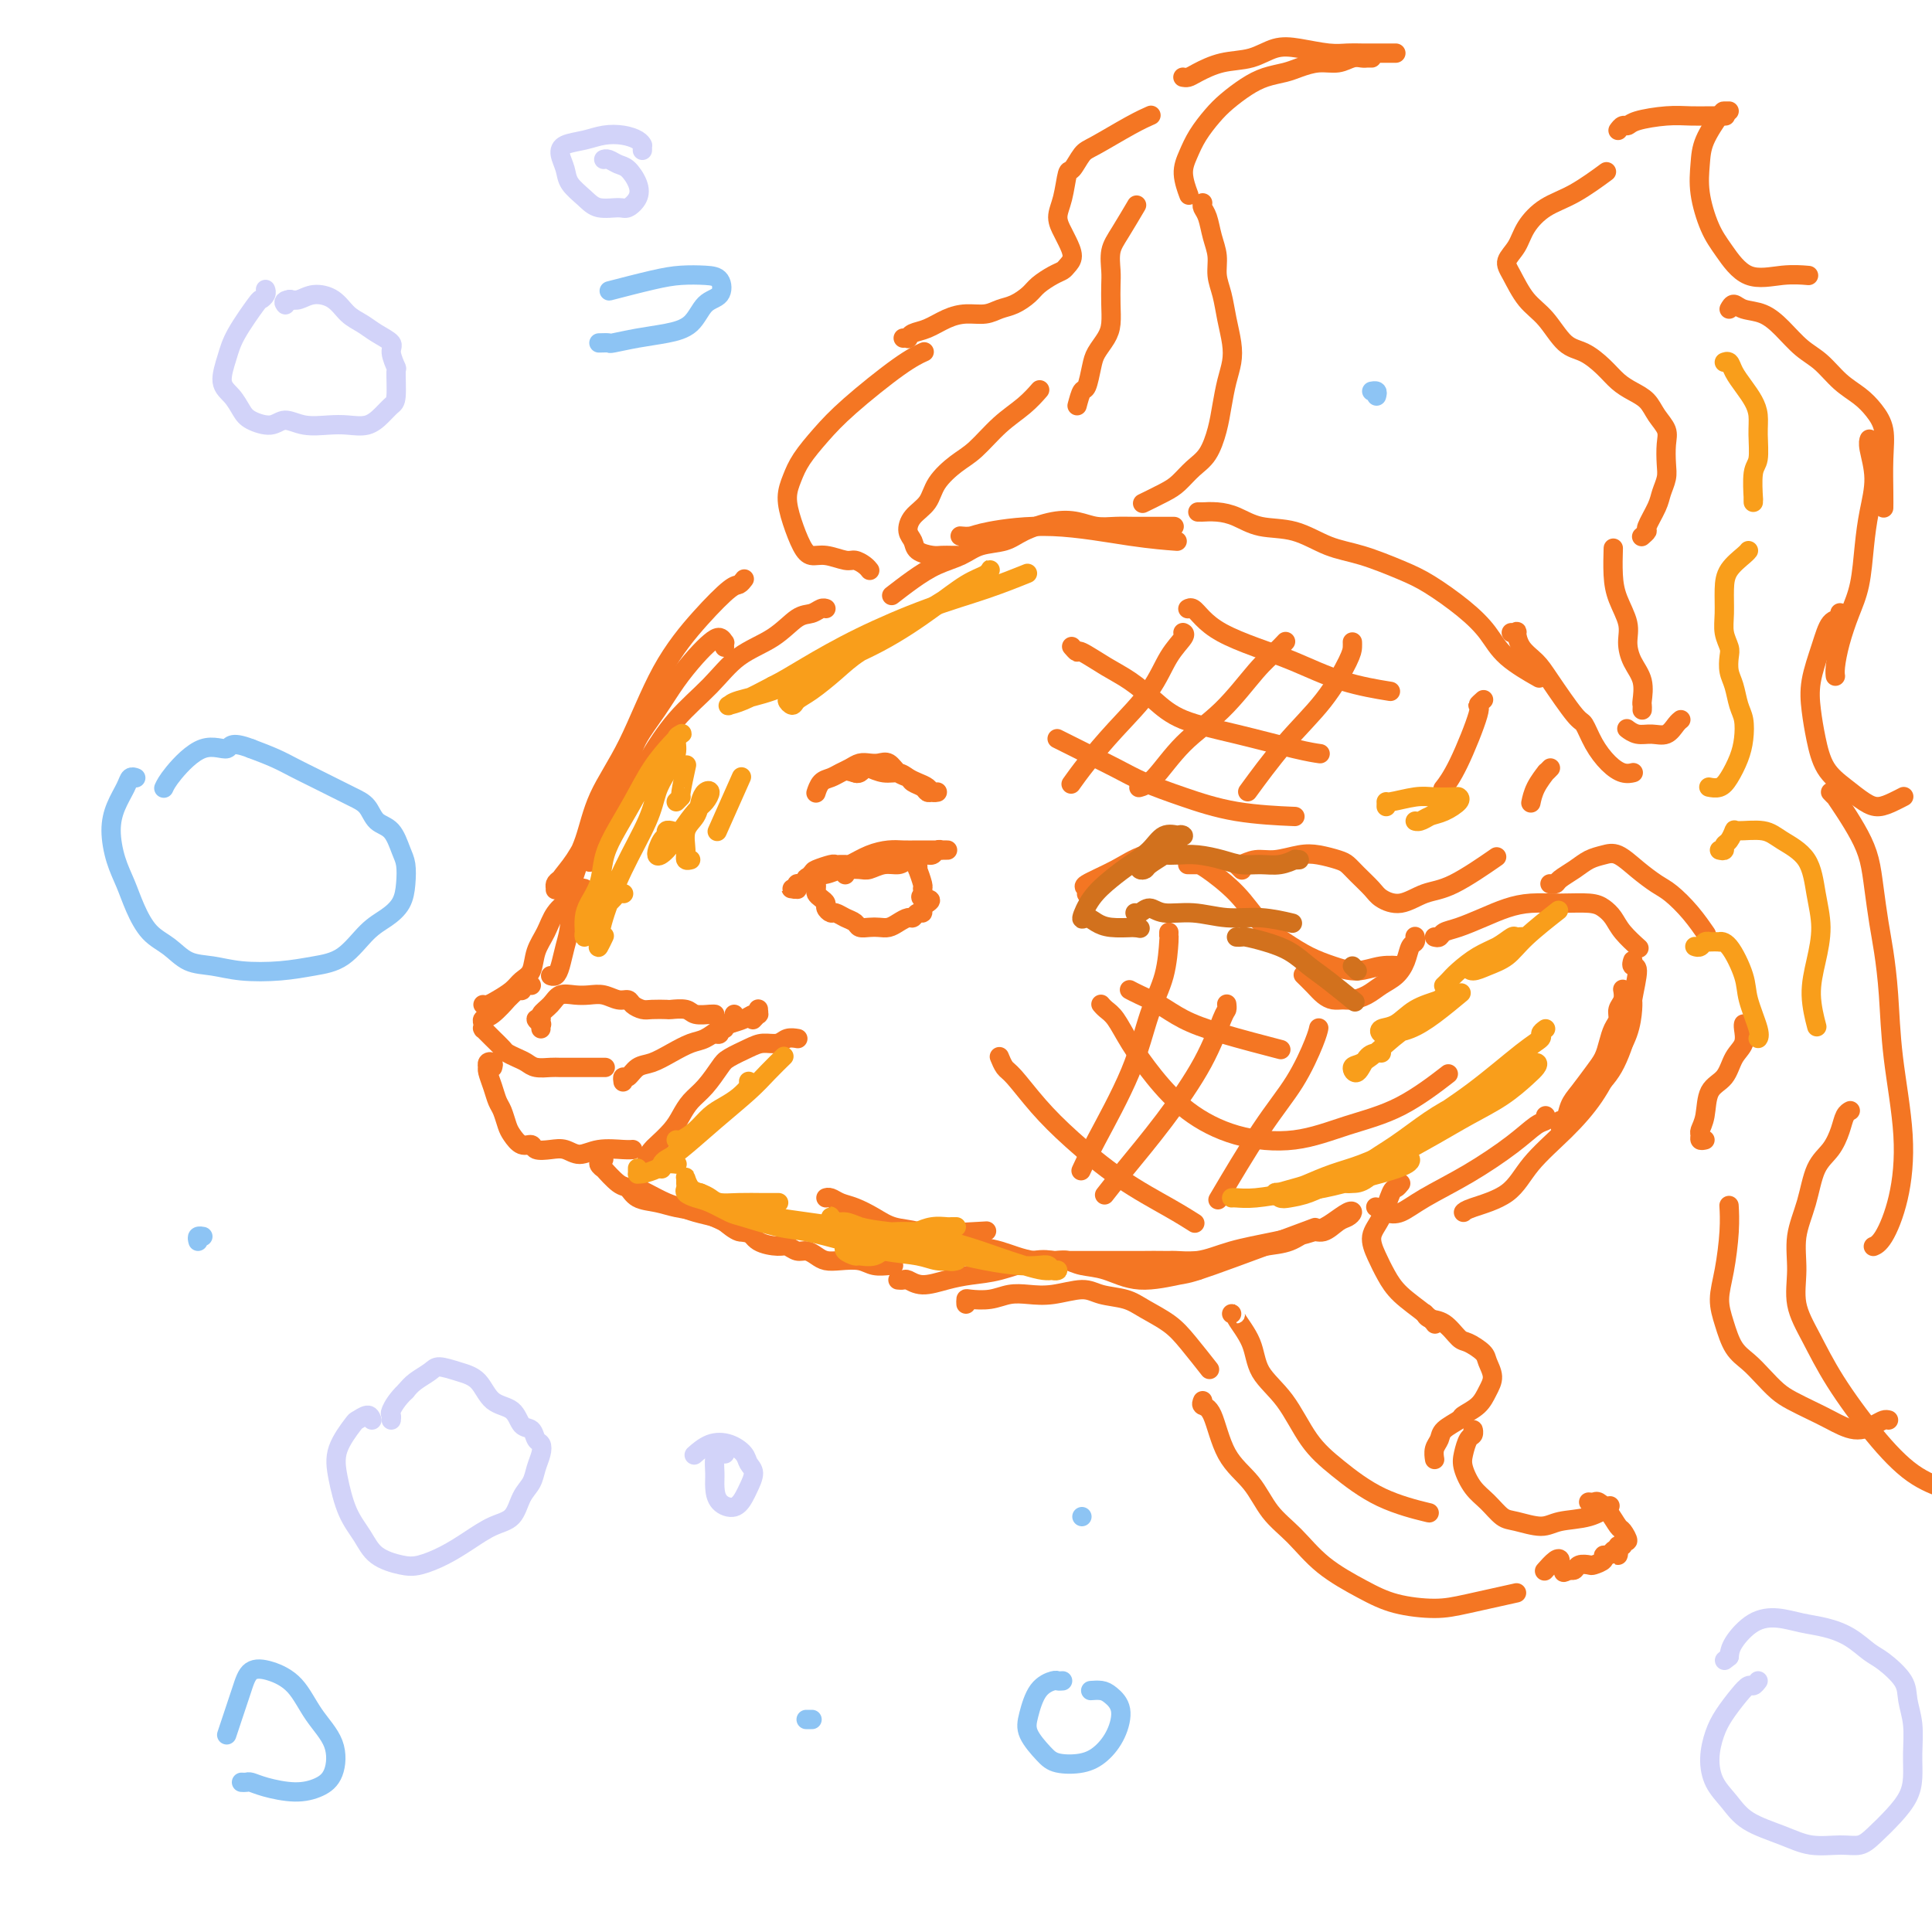 <svg viewBox='0 0 400 400' version='1.1' xmlns='http://www.w3.org/2000/svg' xmlns:xlink='http://www.w3.org/1999/xlink'><g fill='none' stroke='rgb(244,118,35)' stroke-width='4' stroke-linecap='round' stroke-linejoin='round'><path d='M154,120c0.087,-0.115 0.174,-0.230 0,0c-0.174,0.230 -0.610,0.806 -1,1c-0.390,0.194 -0.734,0.008 -2,1c-1.266,0.992 -3.455,3.162 -6,6c-2.545,2.838 -5.448,6.343 -8,11c-2.552,4.657 -4.753,10.466 -7,15c-2.247,4.534 -4.539,7.792 -6,11c-1.461,3.208 -2.090,6.366 -3,9c-0.910,2.634 -2.101,4.746 -3,6c-0.899,1.254 -1.508,1.652 -2,2c-0.492,0.348 -0.869,0.647 -1,1c-0.131,0.353 -0.016,0.762 0,1c0.016,0.238 -0.068,0.306 0,0c0.068,-0.306 0.289,-0.986 1,-2c0.711,-1.014 1.914,-2.361 3,-4c1.086,-1.639 2.055,-3.570 3,-5c0.945,-1.430 1.865,-2.358 4,-5c2.135,-2.642 5.485,-6.997 7,-9c1.515,-2.003 1.195,-1.654 2,-3c0.805,-1.346 2.736,-4.385 5,-7c2.264,-2.615 4.861,-4.805 7,-7c2.139,-2.195 3.819,-4.396 6,-6c2.181,-1.604 4.861,-2.612 7,-4c2.139,-1.388 3.736,-3.156 5,-4c1.264,-0.844 2.194,-0.762 3,-1c0.806,-0.238 1.486,-0.795 2,-1c0.514,-0.205 0.861,-0.059 1,0c0.139,0.059 0.069,0.029 0,0'/><path d='M150,134c-0.019,-0.457 -0.038,-0.914 0,-1c0.038,-0.086 0.131,0.197 0,0c-0.131,-0.197 -0.488,-0.876 -1,-1c-0.512,-0.124 -1.181,0.308 -2,1c-0.819,0.692 -1.790,1.645 -3,3c-1.210,1.355 -2.660,3.111 -4,5c-1.340,1.889 -2.570,3.911 -4,6c-1.430,2.089 -3.060,4.244 -4,6c-0.940,1.756 -1.190,3.112 -2,5c-0.810,1.888 -2.178,4.307 -3,6c-0.822,1.693 -1.097,2.660 -2,4c-0.903,1.340 -2.436,3.053 -3,5c-0.564,1.947 -0.161,4.128 0,5c0.161,0.872 0.081,0.436 0,0'/><path d='M126,170c0.104,0.037 0.207,0.075 0,0c-0.207,-0.075 -0.725,-0.262 -1,0c-0.275,0.262 -0.308,0.975 -1,2c-0.692,1.025 -2.045,2.363 -3,4c-0.955,1.637 -1.513,3.572 -2,5c-0.487,1.428 -0.904,2.348 -1,4c-0.096,1.652 0.128,4.036 0,6c-0.128,1.964 -0.609,3.507 -1,5c-0.391,1.493 -0.692,2.936 -1,4c-0.308,1.064 -0.621,1.748 -1,2c-0.379,0.252 -0.822,0.072 -1,0c-0.178,-0.072 -0.089,-0.036 0,0'/><path d='M122,185c-0.442,-0.434 -0.885,-0.868 -1,-1c-0.115,-0.132 0.097,0.040 0,0c-0.097,-0.040 -0.502,-0.290 -1,0c-0.498,0.290 -1.088,1.121 -2,2c-0.912,0.879 -2.145,1.807 -3,3c-0.855,1.193 -1.330,2.651 -2,4c-0.670,1.349 -1.534,2.589 -2,4c-0.466,1.411 -0.534,2.995 -1,4c-0.466,1.005 -1.330,1.432 -2,2c-0.670,0.568 -1.146,1.276 -2,2c-0.854,0.724 -2.084,1.462 -3,2c-0.916,0.538 -1.516,0.876 -2,1c-0.484,0.124 -0.853,0.036 -1,0c-0.147,-0.036 -0.074,-0.018 0,0'/><path d='M110,204c-0.301,-0.114 -0.601,-0.228 -1,0c-0.399,0.228 -0.896,0.797 -1,1c-0.104,0.203 0.183,0.039 0,0c-0.183,-0.039 -0.838,0.047 -1,0c-0.162,-0.047 0.169,-0.226 0,0c-0.169,0.226 -0.839,0.856 -1,1c-0.161,0.144 0.188,-0.197 0,0c-0.188,0.197 -0.912,0.931 -1,1c-0.088,0.069 0.460,-0.528 0,0c-0.460,0.528 -1.927,2.180 -3,3c-1.073,0.820 -1.753,0.807 -2,1c-0.247,0.193 -0.062,0.592 0,1c0.062,0.408 0.002,0.827 0,1c-0.002,0.173 0.054,0.101 0,0c-0.054,-0.101 -0.218,-0.231 0,0c0.218,0.231 0.817,0.821 1,1c0.183,0.179 -0.050,-0.054 0,0c0.050,0.054 0.384,0.395 1,1c0.616,0.605 1.515,1.472 2,2c0.485,0.528 0.557,0.716 1,1c0.443,0.284 1.259,0.665 2,1c0.741,0.335 1.409,0.626 2,1c0.591,0.374 1.105,0.832 2,1c0.895,0.168 2.170,0.045 3,0c0.830,-0.045 1.214,-0.012 2,0c0.786,0.012 1.974,0.003 3,0c1.026,-0.003 1.892,-0.001 3,0c1.108,0.001 2.460,0.000 3,0c0.540,-0.000 0.270,-0.000 0,0'/><path d='M129,224c-0.070,-0.478 -0.140,-0.957 0,-1c0.140,-0.043 0.491,0.349 1,0c0.509,-0.349 1.174,-1.440 2,-2c0.826,-0.560 1.811,-0.587 3,-1c1.189,-0.413 2.583,-1.210 4,-2c1.417,-0.790 2.859,-1.573 4,-2c1.141,-0.427 1.983,-0.497 3,-1c1.017,-0.503 2.210,-1.440 3,-2c0.790,-0.560 1.178,-0.742 2,-1c0.822,-0.258 2.077,-0.591 3,-1c0.923,-0.409 1.515,-0.895 2,-1c0.485,-0.105 0.862,0.172 1,0c0.138,-0.172 0.038,-0.793 0,-1c-0.038,-0.207 -0.014,0.001 0,0c0.014,-0.001 0.018,-0.210 0,0c-0.018,0.210 -0.056,0.840 0,1c0.056,0.160 0.207,-0.149 0,0c-0.207,0.149 -0.774,0.757 -1,1c-0.226,0.243 -0.113,0.122 0,0'/><path d='M112,213c-0.039,-0.454 -0.079,-0.909 0,-1c0.079,-0.091 0.276,0.180 0,0c-0.276,-0.180 -1.025,-0.812 -1,-1c0.025,-0.188 0.825,0.069 1,0c0.175,-0.069 -0.273,-0.463 0,-1c0.273,-0.537 1.269,-1.217 2,-2c0.731,-0.783 1.196,-1.670 2,-2c0.804,-0.330 1.945,-0.103 3,0c1.055,0.103 2.022,0.083 3,0c0.978,-0.083 1.967,-0.229 3,0c1.033,0.229 2.110,0.832 3,1c0.890,0.168 1.595,-0.099 2,0c0.405,0.099 0.512,0.563 1,1c0.488,0.437 1.356,0.848 2,1c0.644,0.152 1.063,0.044 2,0c0.937,-0.044 2.391,-0.026 3,0c0.609,0.026 0.373,0.060 1,0c0.627,-0.060 2.115,-0.212 3,0c0.885,0.212 1.165,0.789 2,1c0.835,0.211 2.225,0.057 3,0c0.775,-0.057 0.936,-0.016 1,0c0.064,0.016 0.032,0.008 0,0'/><path d='M148,214c0.455,0.122 0.909,0.244 1,0c0.091,-0.244 -0.182,-0.853 0,-1c0.182,-0.147 0.819,0.167 1,0c0.181,-0.167 -0.095,-0.815 0,-1c0.095,-0.185 0.562,0.095 1,0c0.438,-0.095 0.849,-0.564 1,-1c0.151,-0.436 0.043,-0.839 0,-1c-0.043,-0.161 -0.022,-0.081 0,0'/><path d='M102,221c0.113,-0.391 0.226,-0.783 0,-1c-0.226,-0.217 -0.790,-0.260 -1,0c-0.210,0.260 -0.067,0.822 0,1c0.067,0.178 0.059,-0.028 0,0c-0.059,0.028 -0.170,0.290 0,1c0.170,0.710 0.622,1.866 1,3c0.378,1.134 0.681,2.245 1,3c0.319,0.755 0.653,1.154 1,2c0.347,0.846 0.707,2.139 1,3c0.293,0.861 0.518,1.289 1,2c0.482,0.711 1.220,1.706 2,2c0.780,0.294 1.601,-0.113 2,0c0.399,0.113 0.377,0.744 1,1c0.623,0.256 1.893,0.135 3,0c1.107,-0.135 2.052,-0.285 3,0c0.948,0.285 1.901,1.005 3,1c1.099,-0.005 2.346,-0.733 4,-1c1.654,-0.267 3.714,-0.072 5,0c1.286,0.072 1.796,0.021 2,0c0.204,-0.021 0.102,-0.010 0,0'/><path d='M135,242c0.141,0.169 0.282,0.338 0,0c-0.282,-0.338 -0.987,-1.181 -1,-2c-0.013,-0.819 0.667,-1.612 1,-2c0.333,-0.388 0.318,-0.371 1,-1c0.682,-0.629 2.060,-1.905 3,-3c0.940,-1.095 1.443,-2.008 2,-3c0.557,-0.992 1.167,-2.062 2,-3c0.833,-0.938 1.888,-1.744 3,-3c1.112,-1.256 2.280,-2.963 3,-4c0.720,-1.037 0.994,-1.406 2,-2c1.006,-0.594 2.746,-1.413 4,-2c1.254,-0.587 2.021,-0.942 3,-1c0.979,-0.058 2.170,0.180 3,0c0.830,-0.180 1.300,-0.779 2,-1c0.700,-0.221 1.628,-0.063 2,0c0.372,0.063 0.186,0.032 0,0'/><path d='M125,240c-0.557,0.286 -1.113,0.572 -1,1c0.113,0.428 0.896,0.997 1,1c0.104,0.003 -0.472,-0.560 0,0c0.472,0.560 1.990,2.244 3,3c1.010,0.756 1.511,0.583 2,1c0.489,0.417 0.965,1.424 2,2c1.035,0.576 2.628,0.722 4,1c1.372,0.278 2.522,0.688 4,1c1.478,0.312 3.283,0.527 5,1c1.717,0.473 3.347,1.204 5,2c1.653,0.796 3.329,1.656 4,2c0.671,0.344 0.335,0.172 0,0'/><path d='M132,246c-0.125,-0.059 -0.250,-0.118 0,0c0.250,0.118 0.876,0.413 2,1c1.124,0.587 2.747,1.465 4,2c1.253,0.535 2.135,0.726 3,1c0.865,0.274 1.713,0.632 3,1c1.287,0.368 3.014,0.746 4,1c0.986,0.254 1.230,0.384 2,1c0.770,0.616 2.065,1.719 3,2c0.935,0.281 1.510,-0.261 2,0c0.490,0.261 0.894,1.323 2,2c1.106,0.677 2.915,0.969 4,1c1.085,0.031 1.445,-0.198 2,0c0.555,0.198 1.305,0.824 2,1c0.695,0.176 1.334,-0.097 2,0c0.666,0.097 1.360,0.566 2,1c0.640,0.434 1.225,0.834 2,1c0.775,0.166 1.738,0.097 3,0c1.262,-0.097 2.822,-0.222 4,0c1.178,0.222 1.976,0.791 3,1c1.024,0.209 2.276,0.056 3,0c0.724,-0.056 0.921,-0.016 1,0c0.079,0.016 0.039,0.008 0,0'/><path d='M186,265c0.026,0.003 0.053,0.005 0,0c-0.053,-0.005 -0.185,-0.018 0,0c0.185,0.018 0.687,0.068 1,0c0.313,-0.068 0.436,-0.255 1,0c0.564,0.255 1.567,0.950 3,1c1.433,0.050 3.295,-0.547 5,-1c1.705,-0.453 3.252,-0.762 5,-1c1.748,-0.238 3.695,-0.404 6,-1c2.305,-0.596 4.967,-1.622 7,-2c2.033,-0.378 3.438,-0.108 4,0c0.562,0.108 0.281,0.054 0,0'/><path d='M200,270c-0.018,-0.415 -0.036,-0.829 0,-1c0.036,-0.171 0.124,-0.097 1,0c0.876,0.097 2.538,0.218 4,0c1.462,-0.218 2.725,-0.773 4,-1c1.275,-0.227 2.564,-0.125 4,0c1.436,0.125 3.019,0.273 5,0c1.981,-0.273 4.361,-0.968 6,-1c1.639,-0.032 2.538,0.600 4,1c1.462,0.400 3.489,0.567 5,1c1.511,0.433 2.507,1.133 4,2c1.493,0.867 3.483,1.903 5,3c1.517,1.097 2.562,2.257 4,4c1.438,1.743 3.268,4.069 4,5c0.732,0.931 0.366,0.465 0,0'/><path d='M249,290c-0.170,0.401 -0.339,0.802 0,1c0.339,0.198 1.188,0.193 2,2c0.812,1.807 1.589,5.427 3,8c1.411,2.573 3.457,4.099 5,6c1.543,1.901 2.583,4.176 4,6c1.417,1.824 3.210,3.197 5,5c1.790,1.803 3.575,4.036 6,6c2.425,1.964 5.488,3.657 8,5c2.512,1.343 4.471,2.335 7,3c2.529,0.665 5.626,1.003 8,1c2.374,-0.003 4.024,-0.347 7,-1c2.976,-0.653 7.279,-1.615 9,-2c1.721,-0.385 0.861,-0.192 0,0'/><path d='M290,245c-0.353,0.435 -0.705,0.871 -1,1c-0.295,0.129 -0.532,-0.048 -1,1c-0.468,1.048 -1.166,3.322 -2,5c-0.834,1.678 -1.804,2.760 -2,4c-0.196,1.240 0.382,2.637 1,4c0.618,1.363 1.276,2.691 2,4c0.724,1.309 1.514,2.598 3,4c1.486,1.402 3.669,2.916 5,4c1.331,1.084 1.809,1.738 2,2c0.191,0.262 0.096,0.131 0,0'/><path d='M295,272c0.012,0.028 0.024,0.057 0,0c-0.024,-0.057 -0.082,-0.199 0,0c0.082,0.199 0.306,0.739 1,1c0.694,0.261 1.859,0.243 3,1c1.141,0.757 2.258,2.289 3,3c0.742,0.711 1.111,0.602 2,1c0.889,0.398 2.300,1.303 3,2c0.700,0.697 0.688,1.185 1,2c0.312,0.815 0.948,1.958 1,3c0.052,1.042 -0.480,1.984 -1,3c-0.520,1.016 -1.028,2.107 -2,3c-0.972,0.893 -2.408,1.590 -3,2c-0.592,0.410 -0.341,0.534 -1,1c-0.659,0.466 -2.229,1.274 -3,2c-0.771,0.726 -0.743,1.370 -1,2c-0.257,0.630 -0.800,1.247 -1,2c-0.200,0.753 -0.057,1.644 0,2c0.057,0.356 0.029,0.178 0,0'/><path d='M305,297c-0.023,-0.525 -0.046,-1.051 0,-1c0.046,0.051 0.161,0.678 0,1c-0.161,0.322 -0.598,0.340 -1,1c-0.402,0.660 -0.767,1.963 -1,3c-0.233,1.037 -0.332,1.807 0,3c0.332,1.193 1.096,2.808 2,4c0.904,1.192 1.947,1.962 3,3c1.053,1.038 2.115,2.343 3,3c0.885,0.657 1.593,0.666 3,1c1.407,0.334 3.512,0.993 5,1c1.488,0.007 2.358,-0.637 4,-1c1.642,-0.363 4.058,-0.444 6,-1c1.942,-0.556 3.412,-1.587 4,-2c0.588,-0.413 0.294,-0.206 0,0'/><path d='M329,311c0.026,0.003 0.051,0.005 0,0c-0.051,-0.005 -0.179,-0.019 0,0c0.179,0.019 0.663,0.070 1,0c0.337,-0.070 0.526,-0.260 1,0c0.474,0.260 1.233,0.968 2,2c0.767,1.032 1.541,2.386 2,3c0.459,0.614 0.603,0.489 1,1c0.397,0.511 1.049,1.657 1,2c-0.049,0.343 -0.798,-0.118 -1,0c-0.202,0.118 0.142,0.816 0,1c-0.142,0.184 -0.770,-0.147 -1,0c-0.230,0.147 -0.062,0.770 0,1c0.062,0.230 0.016,0.066 0,0c-0.016,-0.066 -0.004,-0.035 0,0c0.004,0.035 -0.002,0.075 0,0c0.002,-0.075 0.012,-0.265 0,0c-0.012,0.265 -0.046,0.984 0,1c0.046,0.016 0.172,-0.673 0,-1c-0.172,-0.327 -0.642,-0.294 -1,0c-0.358,0.294 -0.606,0.850 -1,1c-0.394,0.150 -0.935,-0.104 -1,0c-0.065,0.104 0.348,0.568 0,1c-0.348,0.432 -1.455,0.834 -2,1c-0.545,0.166 -0.528,0.096 -1,0c-0.472,-0.096 -1.435,-0.218 -2,0c-0.565,0.218 -0.733,0.777 -1,1c-0.267,0.223 -0.634,0.112 -1,0'/><path d='M325,325c-2.020,0.975 -1.071,0.412 -1,0c0.071,-0.412 -0.738,-0.674 -1,-1c-0.262,-0.326 0.023,-0.716 0,-1c-0.023,-0.284 -0.352,-0.461 -1,0c-0.648,0.461 -1.614,1.560 -2,2c-0.386,0.440 -0.193,0.220 0,0'/><path d='M255,272c0.506,-0.001 1.012,-0.002 1,0c-0.012,0.002 -0.542,0.008 0,1c0.542,0.992 2.158,2.969 3,5c0.842,2.031 0.912,4.115 2,6c1.088,1.885 3.193,3.570 5,6c1.807,2.430 3.316,5.604 5,8c1.684,2.396 3.544,4.013 6,6c2.456,1.987 5.507,4.343 9,6c3.493,1.657 7.426,2.616 9,3c1.574,0.384 0.787,0.192 0,0'/><path d='M225,185c0.010,-0.027 0.021,-0.054 0,0c-0.021,0.054 -0.073,0.190 0,0c0.073,-0.190 0.273,-0.706 0,-1c-0.273,-0.294 -1.018,-0.366 0,-1c1.018,-0.634 3.799,-1.830 6,-3c2.201,-1.170 3.823,-2.315 6,-3c2.177,-0.685 4.908,-0.910 6,-1c1.092,-0.090 0.546,-0.045 0,0'/><path d='M246,179c-0.088,-0.000 -0.177,-0.000 0,0c0.177,0.000 0.619,0.002 1,0c0.381,-0.002 0.702,-0.006 1,0c0.298,0.006 0.574,0.021 2,1c1.426,0.979 4.001,2.920 6,5c1.999,2.080 3.422,4.299 5,6c1.578,1.701 3.309,2.883 5,4c1.691,1.117 3.340,2.170 5,3c1.660,0.830 3.332,1.438 5,2c1.668,0.562 3.334,1.078 5,1c1.666,-0.078 3.333,-0.752 5,-1c1.667,-0.248 3.333,-0.071 4,0c0.667,0.071 0.333,0.035 0,0'/><path d='M297,194c0.368,0.095 0.737,0.191 1,0c0.263,-0.191 0.421,-0.668 1,-1c0.579,-0.332 1.580,-0.520 3,-1c1.420,-0.480 3.258,-1.254 5,-2c1.742,-0.746 3.387,-1.466 5,-2c1.613,-0.534 3.195,-0.884 5,-1c1.805,-0.116 3.833,0.002 6,0c2.167,-0.002 4.473,-0.123 6,0c1.527,0.123 2.277,0.489 3,1c0.723,0.511 1.421,1.168 2,2c0.579,0.832 1.041,1.839 2,3c0.959,1.161 2.417,2.474 3,3c0.583,0.526 0.292,0.263 0,0'/><path d='M257,180c0.110,0.111 0.220,0.222 0,0c-0.220,-0.222 -0.770,-0.776 -1,-1c-0.230,-0.224 -0.141,-0.116 0,0c0.141,0.116 0.333,0.240 1,0c0.667,-0.240 1.810,-0.846 3,-1c1.190,-0.154 2.426,0.143 4,0c1.574,-0.143 3.484,-0.727 5,-1c1.516,-0.273 2.637,-0.235 4,0c1.363,0.235 2.969,0.668 4,1c1.031,0.332 1.489,0.564 2,1c0.511,0.436 1.076,1.077 2,2c0.924,0.923 2.206,2.129 3,3c0.794,0.871 1.100,1.406 2,2c0.900,0.594 2.393,1.248 4,1c1.607,-0.248 3.328,-1.396 5,-2c1.672,-0.604 3.296,-0.663 6,-2c2.704,-1.337 6.487,-3.954 8,-5c1.513,-1.046 0.757,-0.523 0,0'/><path d='M321,183c0.027,0.005 0.055,0.010 0,0c-0.055,-0.010 -0.192,-0.034 0,0c0.192,0.034 0.712,0.125 1,0c0.288,-0.125 0.344,-0.467 1,-1c0.656,-0.533 1.910,-1.259 3,-2c1.090,-0.741 2.014,-1.499 3,-2c0.986,-0.501 2.034,-0.746 3,-1c0.966,-0.254 1.850,-0.516 3,0c1.150,0.516 2.564,1.810 4,3c1.436,1.190 2.893,2.278 4,3c1.107,0.722 1.864,1.080 3,2c1.136,0.920 2.652,2.401 4,4c1.348,1.599 2.528,3.314 3,4c0.472,0.686 0.236,0.343 0,0'/><path d='M199,111c-0.181,-0.018 -0.362,-0.037 0,0c0.362,0.037 1.268,0.129 2,0c0.732,-0.129 1.290,-0.479 4,-1c2.710,-0.521 7.572,-1.212 13,-1c5.428,0.212 11.423,1.326 16,2c4.577,0.674 7.736,0.907 9,1c1.264,0.093 0.632,0.047 0,0'/><path d='M248,106c0.405,0.001 0.810,0.002 1,0c0.190,-0.002 0.166,-0.007 0,0c-0.166,0.007 -0.472,0.027 0,0c0.472,-0.027 1.723,-0.103 3,0c1.277,0.103 2.578,0.383 4,1c1.422,0.617 2.963,1.572 5,2c2.037,0.428 4.569,0.328 7,1c2.431,0.672 4.761,2.114 7,3c2.239,0.886 4.388,1.215 7,2c2.612,0.785 5.686,2.025 8,3c2.314,0.975 3.868,1.684 6,3c2.132,1.316 4.842,3.239 7,5c2.158,1.761 3.764,3.359 5,5c1.236,1.641 2.102,3.327 4,5c1.898,1.673 4.828,3.335 6,4c1.172,0.665 0.586,0.332 0,0'/><path d='M313,131c0.031,0.005 0.062,0.010 0,0c-0.062,-0.010 -0.217,-0.036 0,0c0.217,0.036 0.807,0.133 1,0c0.193,-0.133 -0.012,-0.498 0,0c0.012,0.498 0.240,1.857 1,3c0.760,1.143 2.051,2.069 3,3c0.949,0.931 1.555,1.866 3,4c1.445,2.134 3.727,5.465 5,7c1.273,1.535 1.536,1.273 2,2c0.464,0.727 1.130,2.443 2,4c0.870,1.557 1.945,2.953 3,4c1.055,1.047 2.092,1.743 3,2c0.908,0.257 1.688,0.073 2,0c0.312,-0.073 0.156,-0.037 0,0'/><path d='M337,151c-0.156,-0.117 -0.312,-0.234 0,0c0.312,0.234 1.093,0.819 2,1c0.907,0.181 1.942,-0.043 3,0c1.058,0.043 2.139,0.352 3,0c0.861,-0.352 1.501,-1.364 2,-2c0.499,-0.636 0.857,-0.896 1,-1c0.143,-0.104 0.072,-0.052 0,0'/><path d='M340,147c0.014,-0.405 0.028,-0.811 0,-1c-0.028,-0.189 -0.097,-0.163 0,-1c0.097,-0.837 0.359,-2.537 0,-4c-0.359,-1.463 -1.340,-2.689 -2,-4c-0.660,-1.311 -1.000,-2.706 -1,-4c0.000,-1.294 0.340,-2.488 0,-4c-0.340,-1.512 -1.359,-3.344 -2,-5c-0.641,-1.656 -0.903,-3.138 -1,-5c-0.097,-1.862 -0.028,-4.103 0,-5c0.028,-0.897 0.014,-0.448 0,0'/><path d='M340,111c0.034,-0.030 0.069,-0.059 0,0c-0.069,0.059 -0.240,0.207 0,0c0.240,-0.207 0.891,-0.769 1,-1c0.109,-0.231 -0.325,-0.133 0,-1c0.325,-0.867 1.407,-2.700 2,-4c0.593,-1.300 0.696,-2.066 1,-3c0.304,-0.934 0.807,-2.035 1,-3c0.193,-0.965 0.075,-1.795 0,-3c-0.075,-1.205 -0.106,-2.784 0,-4c0.106,-1.216 0.349,-2.068 0,-3c-0.349,-0.932 -1.289,-1.943 -2,-3c-0.711,-1.057 -1.194,-2.160 -2,-3c-0.806,-0.840 -1.937,-1.415 -3,-2c-1.063,-0.585 -2.058,-1.178 -3,-2c-0.942,-0.822 -1.830,-1.873 -3,-3c-1.170,-1.127 -2.621,-2.329 -4,-3c-1.379,-0.671 -2.687,-0.812 -4,-2c-1.313,-1.188 -2.633,-3.423 -4,-5c-1.367,-1.577 -2.782,-2.497 -4,-4c-1.218,-1.503 -2.239,-3.589 -3,-5c-0.761,-1.411 -1.263,-2.147 -1,-3c0.263,-0.853 1.290,-1.823 2,-3c0.710,-1.177 1.102,-2.561 2,-4c0.898,-1.439 2.303,-2.932 4,-4c1.697,-1.068 3.688,-1.711 6,-3c2.312,-1.289 4.946,-3.226 6,-4c1.054,-0.774 0.527,-0.387 0,0'/><path d='M335,27c0.330,-0.445 0.661,-0.890 1,-1c0.339,-0.110 0.688,0.114 1,0c0.312,-0.114 0.588,-0.566 2,-1c1.412,-0.434 3.958,-0.848 6,-1c2.042,-0.152 3.578,-0.041 5,0c1.422,0.041 2.729,0.011 4,0c1.271,-0.011 2.506,-0.003 3,0c0.494,0.003 0.247,0.002 0,0'/><path d='M358,23c-0.393,0.007 -0.786,0.015 -1,0c-0.214,-0.015 -0.248,-0.052 -1,1c-0.752,1.052 -2.222,3.192 -3,5c-0.778,1.808 -0.865,3.284 -1,5c-0.135,1.716 -0.320,3.671 0,6c0.320,2.329 1.144,5.030 2,7c0.856,1.970 1.743,3.207 3,5c1.257,1.793 2.883,4.140 5,5c2.117,0.860 4.724,0.231 7,0c2.276,-0.231 4.222,-0.066 5,0c0.778,0.066 0.389,0.033 0,0'/><path d='M358,64c0.292,-0.522 0.584,-1.045 1,-1c0.416,0.045 0.957,0.657 2,1c1.043,0.343 2.589,0.416 4,1c1.411,0.584 2.688,1.678 4,3c1.312,1.322 2.658,2.870 4,4c1.342,1.130 2.679,1.840 4,3c1.321,1.160 2.627,2.768 4,4c1.373,1.232 2.813,2.087 4,3c1.187,0.913 2.122,1.884 3,3c0.878,1.116 1.699,2.376 2,4c0.301,1.624 0.081,3.610 0,6c-0.081,2.390 -0.022,5.182 0,7c0.022,1.818 0.006,2.662 0,3c-0.006,0.338 -0.003,0.169 0,0'/><path d='M387,91c-0.010,0.024 -0.020,0.048 0,0c0.020,-0.048 0.069,-0.169 0,0c-0.069,0.169 -0.255,0.627 0,2c0.255,1.373 0.952,3.660 1,6c0.048,2.340 -0.554,4.732 -1,7c-0.446,2.268 -0.736,4.410 -1,7c-0.264,2.590 -0.502,5.626 -1,8c-0.498,2.374 -1.258,4.086 -2,6c-0.742,1.914 -1.467,4.028 -2,6c-0.533,1.972 -0.874,3.800 -1,5c-0.126,1.200 -0.036,1.771 0,2c0.036,0.229 0.018,0.114 0,0'/><path d='M381,127c-0.049,-0.111 -0.097,-0.222 0,0c0.097,0.222 0.341,0.778 0,1c-0.341,0.222 -1.266,0.112 -2,1c-0.734,0.888 -1.278,2.775 -2,5c-0.722,2.225 -1.621,4.787 -2,7c-0.379,2.213 -0.236,4.078 0,6c0.236,1.922 0.566,3.903 1,6c0.434,2.097 0.973,4.310 2,6c1.027,1.690 2.542,2.855 4,4c1.458,1.145 2.860,2.268 4,3c1.140,0.732 2.017,1.072 3,1c0.983,-0.072 2.072,-0.558 3,-1c0.928,-0.442 1.694,-0.841 2,-1c0.306,-0.159 0.153,-0.080 0,0'/><path d='M379,164c0.463,0.481 0.926,0.963 1,1c0.074,0.037 -0.240,-0.369 0,0c0.240,0.369 1.034,1.515 2,3c0.966,1.485 2.104,3.310 3,5c0.896,1.690 1.550,3.244 2,5c0.450,1.756 0.697,3.714 1,6c0.303,2.286 0.664,4.899 1,7c0.336,2.101 0.649,3.689 1,6c0.351,2.311 0.740,5.344 1,9c0.260,3.656 0.392,7.936 1,13c0.608,5.064 1.693,10.912 2,16c0.307,5.088 -0.165,9.415 -1,13c-0.835,3.585 -2.032,6.427 -3,8c-0.968,1.573 -1.705,1.878 -2,2c-0.295,0.122 -0.147,0.061 0,0'/><path d='M383,230c-0.025,0.013 -0.050,0.026 0,0c0.050,-0.026 0.175,-0.092 0,0c-0.175,0.092 -0.651,0.343 -1,1c-0.349,0.657 -0.570,1.720 -1,3c-0.430,1.280 -1.067,2.777 -2,4c-0.933,1.223 -2.161,2.173 -3,4c-0.839,1.827 -1.289,4.530 -2,7c-0.711,2.470 -1.684,4.707 -2,7c-0.316,2.293 0.026,4.641 0,7c-0.026,2.359 -0.421,4.729 0,7c0.421,2.271 1.658,4.444 3,7c1.342,2.556 2.788,5.494 5,9c2.212,3.506 5.191,7.579 8,11c2.809,3.421 5.449,6.190 8,8c2.551,1.810 5.015,2.660 6,3c0.985,0.340 0.493,0.170 0,0'/><path d='M391,294c-0.284,-0.070 -0.567,-0.140 -1,0c-0.433,0.140 -1.015,0.490 -2,1c-0.985,0.510 -2.374,1.179 -4,1c-1.626,-0.179 -3.488,-1.205 -5,-2c-1.512,-0.795 -2.673,-1.357 -4,-2c-1.327,-0.643 -2.820,-1.367 -4,-2c-1.180,-0.633 -2.046,-1.176 -3,-2c-0.954,-0.824 -1.997,-1.930 -3,-3c-1.003,-1.070 -1.965,-2.103 -3,-3c-1.035,-0.897 -2.144,-1.659 -3,-3c-0.856,-1.341 -1.459,-3.260 -2,-5c-0.541,-1.740 -1.021,-3.300 -1,-5c0.021,-1.700 0.542,-3.538 1,-6c0.458,-2.462 0.854,-5.547 1,-8c0.146,-2.453 0.042,-4.272 0,-5c-0.042,-0.728 -0.021,-0.364 0,0'/><path d='M353,236c-0.430,0.098 -0.860,0.195 -1,0c-0.140,-0.195 0.011,-0.683 0,-1c-0.011,-0.317 -0.183,-0.462 0,-1c0.183,-0.538 0.722,-1.470 1,-3c0.278,-1.530 0.295,-3.660 1,-5c0.705,-1.340 2.098,-1.890 3,-3c0.902,-1.110 1.314,-2.781 2,-4c0.686,-1.219 1.648,-1.987 2,-3c0.352,-1.013 0.095,-2.273 0,-3c-0.095,-0.727 -0.027,-0.922 0,-1c0.027,-0.078 0.014,-0.039 0,0'/><path d='M338,207c-0.012,-0.112 -0.024,-0.223 0,0c0.024,0.223 0.085,0.781 0,2c-0.085,1.219 -0.315,3.100 -1,5c-0.685,1.900 -1.824,3.817 -3,6c-1.176,2.183 -2.388,4.630 -4,7c-1.612,2.370 -3.623,4.663 -6,7c-2.377,2.337 -5.120,4.717 -7,7c-1.880,2.283 -2.896,4.468 -5,6c-2.104,1.532 -5.297,2.413 -7,3c-1.703,0.587 -1.915,0.882 -2,1c-0.085,0.118 -0.042,0.059 0,0'/><path d='M320,231c0.131,0.391 0.262,0.782 0,1c-0.262,0.218 -0.916,0.262 -2,1c-1.084,0.738 -2.597,2.171 -5,4c-2.403,1.829 -5.695,4.056 -9,6c-3.305,1.944 -6.623,3.607 -9,5c-2.377,1.393 -3.812,2.518 -5,3c-1.188,0.482 -2.127,0.322 -3,0c-0.873,-0.322 -1.678,-0.806 -2,-1c-0.322,-0.194 -0.161,-0.097 0,0'/><path d='M180,118c0.062,0.081 0.123,0.161 0,0c-0.123,-0.161 -0.431,-0.564 -1,-1c-0.569,-0.436 -1.398,-0.905 -2,-1c-0.602,-0.095 -0.977,0.184 -2,0c-1.023,-0.184 -2.695,-0.832 -4,-1c-1.305,-0.168 -2.242,0.143 -3,0c-0.758,-0.143 -1.337,-0.739 -2,-2c-0.663,-1.261 -1.410,-3.186 -2,-5c-0.590,-1.814 -1.024,-3.517 -1,-5c0.024,-1.483 0.505,-2.746 1,-4c0.495,-1.254 1.005,-2.497 2,-4c0.995,-1.503 2.474,-3.265 4,-5c1.526,-1.735 3.100,-3.445 6,-6c2.900,-2.555 7.127,-5.957 10,-8c2.873,-2.043 4.392,-2.727 5,-3c0.608,-0.273 0.304,-0.137 0,0'/><path d='M187,70c0.436,-0.026 0.871,-0.052 1,0c0.129,0.052 -0.049,0.182 0,0c0.049,-0.182 0.323,-0.675 1,-1c0.677,-0.325 1.756,-0.483 3,-1c1.244,-0.517 2.654,-1.395 4,-2c1.346,-0.605 2.630,-0.939 4,-1c1.370,-0.061 2.827,0.150 4,0c1.173,-0.150 2.061,-0.660 3,-1c0.939,-0.340 1.929,-0.511 3,-1c1.071,-0.489 2.223,-1.296 3,-2c0.777,-0.704 1.180,-1.304 2,-2c0.820,-0.696 2.059,-1.489 3,-2c0.941,-0.511 1.584,-0.741 2,-1c0.416,-0.259 0.604,-0.547 1,-1c0.396,-0.453 0.999,-1.070 1,-2c0.001,-0.930 -0.599,-2.173 -1,-3c-0.401,-0.827 -0.603,-1.238 -1,-2c-0.397,-0.762 -0.990,-1.875 -1,-3c-0.010,-1.125 0.563,-2.263 1,-4c0.437,-1.737 0.738,-4.072 1,-5c0.262,-0.928 0.484,-0.448 1,-1c0.516,-0.552 1.326,-2.134 2,-3c0.674,-0.866 1.212,-1.016 3,-2c1.788,-0.984 4.828,-2.803 7,-4c2.172,-1.197 3.478,-1.770 4,-2c0.522,-0.230 0.261,-0.115 0,0'/><path d='M245,16c-0.082,-0.015 -0.165,-0.030 0,0c0.165,0.030 0.577,0.106 1,0c0.423,-0.106 0.855,-0.394 2,-1c1.145,-0.606 3.002,-1.532 5,-2c1.998,-0.468 4.138,-0.479 6,-1c1.862,-0.521 3.445,-1.551 5,-2c1.555,-0.449 3.081,-0.316 5,0c1.919,0.316 4.230,0.817 6,1c1.770,0.183 3.000,0.049 4,0c1.000,-0.049 1.771,-0.013 3,0c1.229,0.013 2.917,0.004 4,0c1.083,-0.004 1.561,-0.001 2,0c0.439,0.001 0.840,0.000 1,0c0.160,-0.000 0.080,-0.000 0,0'/><path d='M284,12c-0.352,-0.009 -0.705,-0.017 -1,0c-0.295,0.017 -0.533,0.060 -1,0c-0.467,-0.060 -1.163,-0.223 -2,0c-0.837,0.223 -1.816,0.833 -3,1c-1.184,0.167 -2.574,-0.108 -4,0c-1.426,0.108 -2.889,0.598 -4,1c-1.111,0.402 -1.872,0.715 -3,1c-1.128,0.285 -2.623,0.544 -4,1c-1.377,0.456 -2.634,1.111 -4,2c-1.366,0.889 -2.840,2.011 -4,3c-1.160,0.989 -2.006,1.845 -3,3c-0.994,1.155 -2.137,2.608 -3,4c-0.863,1.392 -1.448,2.724 -2,4c-0.552,1.276 -1.072,2.497 -1,4c0.072,1.503 0.735,3.286 1,4c0.265,0.714 0.133,0.357 0,0'/><path d='M249,42c-0.092,0.292 -0.183,0.584 0,1c0.183,0.416 0.641,0.956 1,2c0.359,1.044 0.621,2.592 1,4c0.379,1.408 0.876,2.676 1,4c0.124,1.324 -0.124,2.703 0,4c0.124,1.297 0.619,2.513 1,4c0.381,1.487 0.649,3.247 1,5c0.351,1.753 0.785,3.500 1,5c0.215,1.500 0.210,2.755 0,4c-0.210,1.245 -0.625,2.482 -1,4c-0.375,1.518 -0.708,3.317 -1,5c-0.292,1.683 -0.541,3.252 -1,5c-0.459,1.748 -1.129,3.677 -2,5c-0.871,1.323 -1.943,2.040 -3,3c-1.057,0.960 -2.098,2.165 -3,3c-0.902,0.835 -1.666,1.302 -3,2c-1.334,0.698 -3.238,1.628 -4,2c-0.762,0.372 -0.381,0.186 0,0'/><path d='M198,115c-0.234,0.005 -0.468,0.009 -1,0c-0.532,-0.009 -1.362,-0.032 -2,0c-0.638,0.032 -1.084,0.119 -2,0c-0.916,-0.119 -2.302,-0.443 -3,-1c-0.698,-0.557 -0.708,-1.348 -1,-2c-0.292,-0.652 -0.865,-1.165 -1,-2c-0.135,-0.835 0.167,-1.993 1,-3c0.833,-1.007 2.195,-1.865 3,-3c0.805,-1.135 1.051,-2.547 2,-4c0.949,-1.453 2.602,-2.947 4,-4c1.398,-1.053 2.543,-1.666 4,-3c1.457,-1.334 3.226,-3.388 5,-5c1.774,-1.612 3.555,-2.780 5,-4c1.445,-1.220 2.556,-2.491 3,-3c0.444,-0.509 0.222,-0.254 0,0'/><path d='M223,84c0.335,-1.257 0.671,-2.514 1,-3c0.329,-0.486 0.652,-0.201 1,-1c0.348,-0.799 0.720,-2.681 1,-4c0.280,-1.319 0.467,-2.075 1,-3c0.533,-0.925 1.411,-2.017 2,-3c0.589,-0.983 0.889,-1.855 1,-3c0.111,-1.145 0.034,-2.562 0,-4c-0.034,-1.438 -0.026,-2.898 0,-4c0.026,-1.102 0.071,-1.848 0,-3c-0.071,-1.152 -0.256,-2.711 0,-4c0.256,-1.289 0.954,-2.309 2,-4c1.046,-1.691 2.442,-4.055 3,-5c0.558,-0.945 0.279,-0.473 0,0'/><path d='M243,109c0.086,-0.000 0.173,-0.000 0,0c-0.173,0.000 -0.605,0.001 -1,0c-0.395,-0.001 -0.755,-0.004 -2,0c-1.245,0.004 -3.377,0.014 -5,0c-1.623,-0.014 -2.738,-0.051 -4,0c-1.262,0.051 -2.671,0.188 -4,0c-1.329,-0.188 -2.578,-0.703 -4,-1c-1.422,-0.297 -3.015,-0.375 -5,0c-1.985,0.375 -4.361,1.202 -6,2c-1.639,0.798 -2.541,1.567 -4,2c-1.459,0.433 -3.474,0.530 -5,1c-1.526,0.470 -2.564,1.314 -4,2c-1.436,0.686 -3.272,1.215 -5,2c-1.728,0.785 -3.350,1.827 -5,3c-1.650,1.173 -3.329,2.478 -4,3c-0.671,0.522 -0.336,0.261 0,0'/><path d='M168,181c0.017,0.008 0.034,0.017 0,0c-0.034,-0.017 -0.120,-0.059 0,0c0.120,0.059 0.447,0.220 1,0c0.553,-0.220 1.334,-0.819 2,-1c0.666,-0.181 1.217,0.057 2,0c0.783,-0.057 1.798,-0.407 3,-1c1.202,-0.593 2.592,-1.427 4,-2c1.408,-0.573 2.836,-0.886 4,-1c1.164,-0.114 2.066,-0.031 3,0c0.934,0.031 1.900,0.008 3,0c1.100,-0.008 2.334,-0.002 3,0c0.666,0.002 0.763,0.001 1,0c0.237,-0.001 0.614,0.000 1,0c0.386,-0.000 0.780,-0.001 1,0c0.220,0.001 0.267,0.004 0,0c-0.267,-0.004 -0.847,-0.016 -1,0c-0.153,0.016 0.121,0.060 0,0c-0.121,-0.060 -0.636,-0.222 -1,0c-0.364,0.222 -0.575,0.829 -1,1c-0.425,0.171 -1.062,-0.094 -2,0c-0.938,0.094 -2.175,0.547 -3,1c-0.825,0.453 -1.236,0.906 -2,1c-0.764,0.094 -1.881,-0.171 -3,0c-1.119,0.171 -2.240,0.777 -3,1c-0.760,0.223 -1.159,0.064 -2,0c-0.841,-0.064 -2.124,-0.031 -3,0c-0.876,0.031 -1.345,0.061 -2,0c-0.655,-0.061 -1.495,-0.212 -2,0c-0.505,0.212 -0.674,0.788 -1,1c-0.326,0.212 -0.807,0.061 -1,0c-0.193,-0.061 -0.096,-0.030 0,0'/><path d='M169,181c-4.177,1.078 -1.119,1.273 0,1c1.119,-0.273 0.300,-1.012 0,-1c-0.300,0.012 -0.081,0.777 0,1c0.081,0.223 0.024,-0.095 0,0c-0.024,0.095 -0.017,0.603 0,1c0.017,0.397 0.042,0.683 0,1c-0.042,0.317 -0.152,0.663 0,1c0.152,0.337 0.565,0.664 1,1c0.435,0.336 0.893,0.682 1,1c0.107,0.318 -0.136,0.610 0,1c0.136,0.390 0.651,0.879 1,1c0.349,0.121 0.530,-0.125 1,0c0.470,0.125 1.228,0.622 2,1c0.772,0.378 1.558,0.638 2,1c0.442,0.362 0.541,0.826 1,1c0.459,0.174 1.278,0.057 2,0c0.722,-0.057 1.345,-0.053 2,0c0.655,0.053 1.341,0.154 2,0c0.659,-0.154 1.291,-0.562 2,-1c0.709,-0.438 1.496,-0.905 2,-1c0.504,-0.095 0.726,0.182 1,0c0.274,-0.182 0.599,-0.822 1,-1c0.401,-0.178 0.877,0.106 1,0c0.123,-0.106 -0.108,-0.602 0,-1c0.108,-0.398 0.554,-0.699 1,-1'/><path d='M192,187c1.629,-0.955 -0.299,-0.842 -1,-1c-0.701,-0.158 -0.174,-0.588 0,-1c0.174,-0.412 -0.006,-0.808 0,-1c0.006,-0.192 0.198,-0.181 0,-1c-0.198,-0.819 -0.785,-2.467 -1,-3c-0.215,-0.533 -0.058,0.049 0,0c0.058,-0.049 0.017,-0.728 0,-1c-0.017,-0.272 -0.008,-0.136 0,0'/><path d='M175,181c-0.001,-0.031 -0.001,-0.062 0,0c0.001,0.062 0.005,0.217 0,0c-0.005,-0.217 -0.017,-0.805 0,-1c0.017,-0.195 0.064,0.003 0,0c-0.064,-0.003 -0.241,-0.207 -1,0c-0.759,0.207 -2.102,0.825 -3,1c-0.898,0.175 -1.350,-0.093 -2,0c-0.650,0.093 -1.498,0.547 -2,1c-0.502,0.453 -0.657,0.906 -1,1c-0.343,0.094 -0.873,-0.171 -1,0c-0.127,0.171 0.148,0.779 0,1c-0.148,0.221 -0.720,0.055 -1,0c-0.280,-0.055 -0.269,0.001 0,0c0.269,-0.001 0.797,-0.060 1,0c0.203,0.060 0.080,0.238 0,0c-0.080,-0.238 -0.116,-0.891 0,-1c0.116,-0.109 0.384,0.324 1,0c0.616,-0.324 1.579,-1.407 2,-2c0.421,-0.593 0.299,-0.695 1,-1c0.701,-0.305 2.226,-0.814 3,-1c0.774,-0.186 0.796,-0.050 1,0c0.204,0.050 0.591,0.013 1,0c0.409,-0.013 0.841,-0.004 1,0c0.159,0.004 0.045,0.001 0,0c-0.045,-0.001 -0.023,-0.001 0,0'/><path d='M169,164c0.001,-0.004 0.003,-0.008 0,0c-0.003,0.008 -0.009,0.027 0,0c0.009,-0.027 0.033,-0.101 0,0c-0.033,0.101 -0.122,0.378 0,0c0.122,-0.378 0.455,-1.412 1,-2c0.545,-0.588 1.301,-0.732 2,-1c0.699,-0.268 1.342,-0.660 2,-1c0.658,-0.340 1.331,-0.629 2,-1c0.669,-0.371 1.334,-0.825 2,-1c0.666,-0.175 1.334,-0.072 2,0c0.666,0.072 1.329,0.113 2,0c0.671,-0.113 1.349,-0.381 2,0c0.651,0.381 1.274,1.412 2,2c0.726,0.588 1.556,0.732 2,1c0.444,0.268 0.501,0.660 1,1c0.499,0.340 1.440,0.627 2,1c0.560,0.373 0.739,0.832 1,1c0.261,0.168 0.603,0.046 1,0c0.397,-0.046 0.850,-0.015 1,0c0.150,0.015 -0.004,0.015 0,0c0.004,-0.015 0.167,-0.045 0,0c-0.167,0.045 -0.663,0.166 -1,0c-0.337,-0.166 -0.516,-0.618 -1,-1c-0.484,-0.382 -1.275,-0.694 -2,-1c-0.725,-0.306 -1.384,-0.605 -2,-1c-0.616,-0.395 -1.187,-0.887 -2,-1c-0.813,-0.113 -1.867,0.152 -3,0c-1.133,-0.152 -2.345,-0.721 -3,-1c-0.655,-0.279 -0.753,-0.267 -1,0c-0.247,0.267 -0.642,0.791 -1,1c-0.358,0.209 -0.679,0.105 -1,0'/><path d='M177,160c-2.333,-0.622 -0.667,-0.178 0,0c0.667,0.178 0.333,0.089 0,0'/><path d='M238,262c-0.060,-0.034 -0.120,-0.068 0,0c0.120,0.068 0.419,0.236 1,0c0.581,-0.236 1.443,-0.878 3,-1c1.557,-0.122 3.809,0.277 6,0c2.191,-0.277 4.320,-1.230 7,-2c2.680,-0.770 5.910,-1.356 9,-2c3.090,-0.644 6.041,-1.346 8,-2c1.959,-0.654 2.926,-1.259 4,-2c1.074,-0.741 2.254,-1.616 3,-2c0.746,-0.384 1.057,-0.276 1,0c-0.057,0.276 -0.481,0.722 -1,1c-0.519,0.278 -1.132,0.389 -2,1c-0.868,0.611 -1.991,1.722 -3,2c-1.009,0.278 -1.903,-0.277 -3,0c-1.097,0.277 -2.395,1.384 -4,2c-1.605,0.616 -3.516,0.739 -5,1c-1.484,0.261 -2.543,0.658 -4,1c-1.457,0.342 -3.314,0.627 -5,1c-1.686,0.373 -3.200,0.832 -5,1c-1.800,0.168 -3.885,0.045 -6,0c-2.115,-0.045 -4.261,-0.012 -6,0c-1.739,0.012 -3.071,0.003 -5,0c-1.929,-0.003 -4.454,-0.001 -6,0c-1.546,0.001 -2.112,0.000 -3,0c-0.888,-0.000 -2.096,-0.000 -3,0c-0.904,0.000 -1.502,0.000 -2,0c-0.498,-0.000 -0.896,-0.000 -1,0c-0.104,0.000 0.088,0.000 0,0c-0.088,-0.000 -0.454,-0.000 0,0c0.454,0.000 1.727,0.000 3,0'/><path d='M219,261c0.795,-0.054 1.281,-0.190 2,0c0.719,0.190 1.671,0.705 3,1c1.329,0.295 3.036,0.368 5,1c1.964,0.632 4.187,1.821 7,2c2.813,0.179 6.218,-0.653 8,-1c1.782,-0.347 1.941,-0.209 7,-2c5.059,-1.791 15.017,-5.512 19,-7c3.983,-1.488 1.992,-0.744 0,0'/><path d='M248,263c-3.583,-0.033 -7.166,-0.066 -9,0c-1.834,0.066 -1.920,0.230 -3,0c-1.080,-0.230 -3.155,-0.853 -5,-1c-1.845,-0.147 -3.461,0.182 -5,0c-1.539,-0.182 -3.002,-0.874 -5,-1c-1.998,-0.126 -4.532,0.313 -7,0c-2.468,-0.313 -4.869,-1.378 -7,-2c-2.131,-0.622 -3.990,-0.799 -6,-1c-2.010,-0.201 -4.169,-0.425 -6,-1c-1.831,-0.575 -3.334,-1.502 -5,-2c-1.666,-0.498 -3.497,-0.568 -5,-1c-1.503,-0.432 -2.680,-1.226 -4,-2c-1.320,-0.774 -2.785,-1.528 -4,-2c-1.215,-0.472 -2.181,-0.663 -3,-1c-0.819,-0.337 -1.490,-0.822 -2,-1c-0.510,-0.178 -0.860,-0.051 -1,0c-0.140,0.051 -0.070,0.025 0,0'/><path d='M183,256c-1.578,0.111 -3.156,0.222 1,0c4.156,-0.222 14.044,-0.778 18,-1c3.956,-0.222 1.978,-0.111 0,0'/><path d='M242,193c-0.011,0.476 -0.022,0.951 0,1c0.022,0.049 0.077,-0.330 0,1c-0.077,1.330 -0.287,4.367 -1,7c-0.713,2.633 -1.929,4.860 -3,8c-1.071,3.140 -1.999,7.192 -4,12c-2.001,4.808 -5.077,10.371 -7,14c-1.923,3.629 -2.692,5.322 -3,6c-0.308,0.678 -0.154,0.339 0,0'/><path d='M254,208c-0.011,-0.105 -0.022,-0.209 0,0c0.022,0.209 0.078,0.733 0,1c-0.078,0.267 -0.291,0.279 -1,2c-0.709,1.721 -1.914,5.152 -4,9c-2.086,3.848 -5.054,8.114 -8,12c-2.946,3.886 -5.870,7.392 -8,10c-2.130,2.608 -3.466,4.316 -4,5c-0.534,0.684 -0.267,0.342 0,0'/><path d='M273,213c0.032,-0.150 0.063,-0.301 0,0c-0.063,0.301 -0.221,1.053 -1,3c-0.779,1.947 -2.178,5.089 -4,8c-1.822,2.911 -4.068,5.591 -7,10c-2.932,4.409 -6.552,10.545 -8,13c-1.448,2.455 -0.724,1.227 0,0'/><path d='M207,219c-0.082,-0.203 -0.165,-0.406 0,0c0.165,0.406 0.577,1.422 1,2c0.423,0.578 0.856,0.717 2,2c1.144,1.283 2.997,3.710 5,6c2.003,2.290 4.155,4.442 7,7c2.845,2.558 6.381,5.521 10,8c3.619,2.479 7.320,4.475 10,6c2.680,1.525 4.337,2.579 5,3c0.663,0.421 0.331,0.211 0,0'/><path d='M228,208c0.018,0.022 0.037,0.044 0,0c-0.037,-0.044 -0.129,-0.153 0,0c0.129,0.153 0.481,0.567 1,1c0.519,0.433 1.207,0.886 2,2c0.793,1.114 1.691,2.889 3,5c1.309,2.111 3.027,4.557 5,7c1.973,2.443 4.200,4.884 7,7c2.800,2.116 6.174,3.907 10,5c3.826,1.093 8.105,1.486 12,1c3.895,-0.486 7.405,-1.852 11,-3c3.595,-1.148 7.276,-2.078 11,-4c3.724,-1.922 7.493,-4.835 9,-6c1.507,-1.165 0.754,-0.583 0,0'/><path d='M234,205c-0.135,-0.072 -0.269,-0.144 0,0c0.269,0.144 0.943,0.505 2,1c1.057,0.495 2.499,1.124 4,2c1.501,0.876 3.062,1.998 5,3c1.938,1.002 4.252,1.885 8,3c3.748,1.115 8.928,2.461 11,3c2.072,0.539 1.036,0.269 0,0'/><path d='M245,131c-0.071,-0.035 -0.141,-0.070 0,0c0.141,0.070 0.495,0.244 0,1c-0.495,0.756 -1.839,2.095 -3,4c-1.161,1.905 -2.140,4.378 -4,7c-1.860,2.622 -4.602,5.394 -7,8c-2.398,2.606 -4.453,5.048 -6,7c-1.547,1.952 -2.585,3.415 -3,4c-0.415,0.585 -0.208,0.293 0,0'/><path d='M266,133c0.148,-0.159 0.295,-0.317 0,0c-0.295,0.317 -1.034,1.111 -2,2c-0.966,0.889 -2.161,1.874 -4,4c-1.839,2.126 -4.321,5.393 -7,8c-2.679,2.607 -5.553,4.554 -8,7c-2.447,2.446 -4.466,5.389 -6,7c-1.534,1.611 -2.581,1.889 -3,2c-0.419,0.111 -0.209,0.056 0,0'/><path d='M280,133c-0.003,-0.073 -0.006,-0.146 0,0c0.006,0.146 0.022,0.510 0,1c-0.022,0.490 -0.080,1.106 -1,3c-0.920,1.894 -2.700,5.064 -5,8c-2.300,2.936 -5.119,5.637 -8,9c-2.881,3.363 -5.823,7.390 -7,9c-1.177,1.610 -0.588,0.805 0,0'/><path d='M222,134c-0.115,-0.133 -0.230,-0.266 0,0c0.230,0.266 0.805,0.930 1,1c0.195,0.070 0.010,-0.456 1,0c0.990,0.456 3.154,1.892 5,3c1.846,1.108 3.375,1.887 5,3c1.625,1.113 3.347,2.561 5,4c1.653,1.439 3.239,2.869 6,4c2.761,1.131 6.699,1.963 11,3c4.301,1.037 8.966,2.279 12,3c3.034,0.721 4.438,0.920 5,1c0.562,0.080 0.281,0.040 0,0'/><path d='M246,126c0.020,-0.011 0.039,-0.022 0,0c-0.039,0.022 -0.138,0.078 0,0c0.138,-0.078 0.511,-0.290 1,0c0.489,0.290 1.095,1.082 2,2c0.905,0.918 2.111,1.963 4,3c1.889,1.037 4.462,2.068 7,3c2.538,0.932 5.041,1.765 8,3c2.959,1.235 6.374,2.871 10,4c3.626,1.129 7.465,1.751 9,2c1.535,0.249 0.768,0.124 0,0'/><path d='M219,153c0.039,0.019 0.077,0.038 0,0c-0.077,-0.038 -0.271,-0.135 0,0c0.271,0.135 1.005,0.500 2,1c0.995,0.500 2.251,1.135 4,2c1.749,0.865 3.990,1.959 6,3c2.010,1.041 3.787,2.030 6,3c2.213,0.970 4.861,1.920 8,3c3.139,1.080 6.768,2.291 11,3c4.232,0.709 9.066,0.917 11,1c1.934,0.083 0.967,0.042 0,0'/><path d='M307,145c0.139,-0.123 0.279,-0.246 0,0c-0.279,0.246 -0.975,0.862 -1,1c-0.025,0.138 0.622,-0.200 0,2c-0.622,2.200 -2.514,6.938 -4,10c-1.486,3.062 -2.568,4.446 -3,5c-0.432,0.554 -0.216,0.277 0,0'/><path d='M321,159c-0.475,0.490 -0.951,0.979 -1,1c-0.049,0.021 0.327,-0.427 0,0c-0.327,0.427 -1.357,1.730 -2,3c-0.643,1.270 -0.898,2.506 -1,3c-0.102,0.494 -0.051,0.247 0,0'/><path d='M338,199c0.038,-0.123 0.075,-0.245 0,0c-0.075,0.245 -0.263,0.859 0,1c0.263,0.141 0.975,-0.189 1,1c0.025,1.189 -0.639,3.897 -1,6c-0.361,2.103 -0.419,3.600 -1,6c-0.581,2.400 -1.687,5.704 -3,8c-1.313,2.296 -2.835,3.583 -4,5c-1.165,1.417 -1.973,2.964 -3,4c-1.027,1.036 -2.272,1.562 -3,2c-0.728,0.438 -0.939,0.788 -1,1c-0.061,0.212 0.027,0.287 0,0c-0.027,-0.287 -0.169,-0.937 0,-1c0.169,-0.063 0.651,0.461 1,0c0.349,-0.461 0.566,-1.908 1,-3c0.434,-1.092 1.086,-1.829 2,-3c0.914,-1.171 2.091,-2.775 3,-4c0.909,-1.225 1.549,-2.072 2,-3c0.451,-0.928 0.713,-1.939 1,-3c0.287,-1.061 0.599,-2.173 1,-3c0.401,-0.827 0.892,-1.371 1,-2c0.108,-0.629 -0.167,-1.344 0,-2c0.167,-0.656 0.776,-1.254 1,-2c0.224,-0.746 0.064,-1.642 0,-2c-0.064,-0.358 -0.032,-0.179 0,0'/><path d='M293,194c-0.025,-0.102 -0.050,-0.203 0,0c0.050,0.203 0.176,0.712 0,1c-0.176,0.288 -0.655,0.357 -1,1c-0.345,0.643 -0.557,1.861 -1,3c-0.443,1.139 -1.116,2.200 -2,3c-0.884,0.800 -1.980,1.339 -3,2c-1.020,0.661 -1.964,1.443 -3,2c-1.036,0.557 -2.164,0.890 -3,1c-0.836,0.110 -1.380,-0.002 -2,0c-0.620,0.002 -1.315,0.119 -2,0c-0.685,-0.119 -1.359,-0.475 -2,-1c-0.641,-0.525 -1.250,-1.218 -2,-2c-0.750,-0.782 -1.643,-1.652 -2,-2c-0.357,-0.348 -0.179,-0.174 0,0'/></g>
<g fill='none' stroke='rgb(249,158,27)' stroke-width='4' stroke-linecap='round' stroke-linejoin='round'><path d='M198,254c-0.435,0.002 -0.869,0.004 -1,0c-0.131,-0.004 0.042,-0.013 0,0c-0.042,0.013 -0.297,0.047 -1,0c-0.703,-0.047 -1.853,-0.177 -3,0c-1.147,0.177 -2.290,0.660 -3,1c-0.710,0.340 -0.987,0.537 -2,1c-1.013,0.463 -2.762,1.193 -4,2c-1.238,0.807 -1.964,1.691 -3,2c-1.036,0.309 -2.383,0.044 -3,0c-0.617,-0.044 -0.506,0.132 -1,0c-0.494,-0.132 -1.595,-0.574 -2,-1c-0.405,-0.426 -0.116,-0.836 0,-1c0.116,-0.164 0.058,-0.082 0,0'/><path d='M189,255c0.078,-0.002 0.156,-0.003 0,0c-0.156,0.003 -0.545,0.011 -1,0c-0.455,-0.011 -0.976,-0.040 -2,0c-1.024,0.040 -2.551,0.151 -4,0c-1.449,-0.151 -2.820,-0.563 -4,-1c-1.180,-0.437 -2.170,-0.898 -3,-1c-0.830,-0.102 -1.499,0.154 -2,0c-0.501,-0.154 -0.835,-0.718 -1,-1c-0.165,-0.282 -0.161,-0.283 0,0c0.161,0.283 0.479,0.848 1,1c0.521,0.152 1.243,-0.111 2,0c0.757,0.111 1.547,0.596 3,1c1.453,0.404 3.567,0.728 6,1c2.433,0.272 5.183,0.493 8,1c2.817,0.507 5.700,1.299 8,2c2.300,0.701 4.018,1.312 6,2c1.982,0.688 4.227,1.453 6,2c1.773,0.547 3.075,0.875 4,1c0.925,0.125 1.472,0.047 2,0c0.528,-0.047 1.035,-0.065 1,0c-0.035,0.065 -0.614,0.211 -1,0c-0.386,-0.211 -0.581,-0.780 -1,-1c-0.419,-0.220 -1.063,-0.090 -2,0c-0.937,0.090 -2.166,0.140 -4,0c-1.834,-0.140 -4.271,-0.471 -7,-1c-2.729,-0.529 -5.748,-1.255 -9,-2c-3.252,-0.745 -6.738,-1.509 -10,-2c-3.262,-0.491 -6.301,-0.709 -9,-1c-2.699,-0.291 -5.057,-0.655 -7,-1c-1.943,-0.345 -3.472,-0.673 -5,-1'/><path d='M164,254c-9.186,-1.566 -4.651,-0.982 -3,-1c1.651,-0.018 0.420,-0.640 -1,-1c-1.420,-0.360 -3.028,-0.459 0,0c3.028,0.459 10.691,1.475 14,2c3.309,0.525 2.263,0.557 3,1c0.737,0.443 3.255,1.296 6,2c2.745,0.704 5.715,1.260 8,2c2.285,0.740 3.886,1.663 5,2c1.114,0.337 1.743,0.087 2,0c0.257,-0.087 0.144,-0.012 0,0c-0.144,0.012 -0.317,-0.041 -1,0c-0.683,0.041 -1.876,0.176 -3,0c-1.124,-0.176 -2.180,-0.662 -4,-1c-1.820,-0.338 -4.403,-0.528 -7,-1c-2.597,-0.472 -5.208,-1.225 -8,-2c-2.792,-0.775 -5.766,-1.574 -8,-2c-2.234,-0.426 -3.728,-0.481 -6,-1c-2.272,-0.519 -5.320,-1.501 -7,-2c-1.680,-0.499 -1.991,-0.515 -3,-1c-1.009,-0.485 -2.715,-1.439 -4,-2c-1.285,-0.561 -2.148,-0.728 -3,-1c-0.852,-0.272 -1.693,-0.649 -2,-1c-0.307,-0.351 -0.080,-0.676 0,-1c0.080,-0.324 0.013,-0.648 0,-1c-0.013,-0.352 0.027,-0.734 0,-1c-0.027,-0.266 -0.123,-0.418 0,0c0.123,0.418 0.464,1.405 1,2c0.536,0.595 1.268,0.797 2,1'/><path d='M145,247c0.842,0.321 1.449,0.622 2,1c0.551,0.378 1.048,0.833 2,1c0.952,0.167 2.358,0.045 4,0c1.642,-0.045 3.519,-0.012 5,0c1.481,0.012 2.566,0.003 3,0c0.434,-0.003 0.217,-0.002 0,0'/><path d='M132,242c-0.002,-0.115 -0.005,-0.230 0,0c0.005,0.230 0.017,0.804 0,1c-0.017,0.196 -0.064,0.014 0,0c0.064,-0.014 0.238,0.140 1,0c0.762,-0.140 2.111,-0.574 3,-1c0.889,-0.426 1.316,-0.846 2,-1c0.684,-0.154 1.624,-0.044 2,0c0.376,0.044 0.188,0.022 0,0'/><path d='M137,242c-0.066,-0.333 -0.132,-0.665 0,-1c0.132,-0.335 0.460,-0.672 1,-1c0.540,-0.328 1.290,-0.645 3,-2c1.710,-1.355 4.378,-3.747 7,-6c2.622,-2.253 5.198,-4.367 7,-6c1.802,-1.633 2.831,-2.786 4,-4c1.169,-1.214 2.477,-2.490 3,-3c0.523,-0.510 0.262,-0.255 0,0'/><path d='M155,224c-0.003,-0.110 -0.006,-0.220 0,0c0.006,0.220 0.021,0.769 0,1c-0.021,0.231 -0.077,0.144 0,0c0.077,-0.144 0.289,-0.345 0,0c-0.289,0.345 -1.079,1.235 -2,2c-0.921,0.765 -1.974,1.406 -3,2c-1.026,0.594 -2.026,1.140 -3,2c-0.974,0.860 -1.921,2.035 -3,3c-1.079,0.965 -2.291,1.721 -3,2c-0.709,0.279 -0.917,0.080 -1,0c-0.083,-0.080 -0.042,-0.040 0,0'/><path d='M129,185c0.104,0.009 0.207,0.019 0,0c-0.207,-0.019 -0.725,-0.065 -1,0c-0.275,0.065 -0.308,0.242 -1,1c-0.692,0.758 -2.042,2.097 -3,3c-0.958,0.903 -1.525,1.371 -2,2c-0.475,0.629 -0.857,1.418 -1,2c-0.143,0.582 -0.045,0.958 0,1c0.045,0.042 0.039,-0.249 0,-1c-0.039,-0.751 -0.111,-1.962 0,-3c0.111,-1.038 0.406,-1.903 1,-3c0.594,-1.097 1.487,-2.428 2,-4c0.513,-1.572 0.644,-3.387 1,-5c0.356,-1.613 0.936,-3.024 2,-5c1.064,-1.976 2.612,-4.516 4,-7c1.388,-2.484 2.616,-4.913 4,-7c1.384,-2.087 2.922,-3.833 4,-5c1.078,-1.167 1.695,-1.754 2,-2c0.305,-0.246 0.300,-0.150 0,0c-0.300,0.150 -0.893,0.352 -1,1c-0.107,0.648 0.272,1.740 0,3c-0.272,1.260 -1.193,2.689 -2,4c-0.807,1.311 -1.498,2.505 -2,4c-0.502,1.495 -0.815,3.292 -2,6c-1.185,2.708 -3.242,6.326 -5,10c-1.758,3.674 -3.217,7.404 -4,10c-0.783,2.596 -0.890,4.057 -1,5c-0.110,0.943 -0.222,1.369 0,1c0.222,-0.369 0.778,-1.534 1,-2c0.222,-0.466 0.111,-0.233 0,0'/><path d='M140,166c0.452,-0.458 0.905,-0.917 1,-1c0.095,-0.083 -0.167,0.208 0,-1c0.167,-1.208 0.762,-3.917 1,-5c0.238,-1.083 0.119,-0.542 0,0'/><path d='M139,172c0.118,0.029 0.237,0.058 0,0c-0.237,-0.058 -0.829,-0.202 -1,0c-0.171,0.202 0.078,0.750 0,1c-0.078,0.250 -0.484,0.201 -1,1c-0.516,0.799 -1.141,2.447 -1,3c0.141,0.553 1.047,0.011 2,-1c0.953,-1.011 1.951,-2.493 3,-4c1.049,-1.507 2.148,-3.040 3,-4c0.852,-0.960 1.456,-1.348 2,-2c0.544,-0.652 1.028,-1.568 1,-2c-0.028,-0.432 -0.567,-0.380 -1,0c-0.433,0.380 -0.758,1.086 -1,2c-0.242,0.914 -0.401,2.035 -1,3c-0.599,0.965 -1.638,1.775 -2,3c-0.362,1.225 -0.045,2.864 0,4c0.045,1.136 -0.180,1.767 0,2c0.180,0.233 0.766,0.066 1,0c0.234,-0.066 0.117,-0.033 0,0'/><path d='M153,162c0.444,-1.000 0.889,-2.000 0,0c-0.889,2.000 -3.111,7.000 -4,9c-0.889,2.000 -0.444,1.000 0,0'/><path d='M182,131c0.015,-0.063 0.030,-0.126 0,0c-0.030,0.126 -0.106,0.441 -1,1c-0.894,0.559 -2.606,1.362 -4,2c-1.394,0.638 -2.469,1.112 -4,2c-1.531,0.888 -3.517,2.190 -5,3c-1.483,0.810 -2.462,1.129 -3,2c-0.538,0.871 -0.634,2.296 -1,3c-0.366,0.704 -1.000,0.688 -1,1c0.000,0.312 0.636,0.951 1,1c0.364,0.049 0.456,-0.493 1,-1c0.544,-0.507 1.541,-0.980 3,-2c1.459,-1.020 3.382,-2.588 5,-4c1.618,-1.412 2.933,-2.669 5,-4c2.067,-1.331 4.886,-2.738 7,-4c2.114,-1.262 3.523,-2.380 6,-4c2.477,-1.620 6.023,-3.741 8,-5c1.977,-1.259 2.385,-1.655 3,-2c0.615,-0.345 1.437,-0.638 2,-1c0.563,-0.362 0.868,-0.791 1,-1c0.132,-0.209 0.089,-0.196 0,0c-0.089,0.196 -0.226,0.576 -1,1c-0.774,0.424 -2.185,0.894 -4,2c-1.815,1.106 -4.034,2.849 -7,5c-2.966,2.151 -6.679,4.709 -11,7c-4.321,2.291 -9.251,4.313 -13,6c-3.749,1.687 -6.318,3.039 -9,4c-2.682,0.961 -5.475,1.531 -7,2c-1.525,0.469 -1.780,0.837 -2,1c-0.220,0.163 -0.405,0.121 0,0c0.405,-0.121 1.402,-0.320 3,-1c1.598,-0.680 3.799,-1.840 6,-3'/><path d='M160,142c2.185,-1.090 4.149,-2.313 7,-4c2.851,-1.687 6.590,-3.836 11,-6c4.410,-2.164 9.491,-4.343 14,-6c4.509,-1.657 8.445,-2.792 12,-4c3.555,-1.208 6.730,-2.488 8,-3c1.270,-0.512 0.635,-0.256 0,0'/><path d='M320,213c-0.481,0.348 -0.962,0.696 -1,1c-0.038,0.304 0.368,0.565 0,1c-0.368,0.435 -1.508,1.045 -4,3c-2.492,1.955 -6.334,5.256 -10,8c-3.666,2.744 -7.155,4.932 -10,7c-2.845,2.068 -5.048,4.017 -7,6c-1.952,1.983 -3.655,4.001 -5,5c-1.345,0.999 -2.333,0.978 -3,1c-0.667,0.022 -1.012,0.085 -1,0c0.012,-0.085 0.383,-0.318 1,-1c0.617,-0.682 1.481,-1.813 3,-3c1.519,-1.187 3.694,-2.429 6,-4c2.306,-1.571 4.744,-3.469 7,-5c2.256,-1.531 4.329,-2.695 7,-4c2.671,-1.305 5.941,-2.752 8,-4c2.059,-1.248 2.906,-2.298 4,-3c1.094,-0.702 2.434,-1.056 3,-1c0.566,0.056 0.359,0.521 0,1c-0.359,0.479 -0.870,0.973 -2,2c-1.130,1.027 -2.880,2.586 -5,4c-2.120,1.414 -4.611,2.682 -7,4c-2.389,1.318 -4.676,2.685 -7,4c-2.324,1.315 -4.685,2.576 -7,4c-2.315,1.424 -4.584,3.009 -7,4c-2.416,0.991 -4.977,1.386 -7,2c-2.023,0.614 -3.506,1.446 -5,2c-1.494,0.554 -2.998,0.829 -4,1c-1.002,0.171 -1.500,0.238 -2,0c-0.500,-0.238 -1.000,-0.782 -1,-1c-0.000,-0.218 0.500,-0.109 1,0'/><path d='M265,247c-2.226,0.427 1.208,-0.507 3,-1c1.792,-0.493 1.943,-0.547 3,-1c1.057,-0.453 3.020,-1.306 5,-2c1.980,-0.694 3.979,-1.228 6,-2c2.021,-0.772 4.065,-1.783 6,-2c1.935,-0.217 3.759,0.361 4,1c0.241,0.639 -1.103,1.338 -3,2c-1.897,0.662 -4.347,1.288 -7,2c-2.653,0.712 -5.510,1.511 -8,2c-2.490,0.489 -4.615,0.667 -7,1c-2.385,0.333 -5.031,0.821 -7,1c-1.969,0.179 -3.261,0.048 -4,0c-0.739,-0.048 -0.925,-0.014 -1,0c-0.075,0.014 -0.037,0.007 0,0'/><path d='M286,218c-0.246,-0.015 -0.492,-0.030 -1,0c-0.508,0.030 -1.277,0.105 -2,1c-0.723,0.895 -1.399,2.609 -2,3c-0.601,0.391 -1.128,-0.541 -1,-1c0.128,-0.459 0.912,-0.445 2,-1c1.088,-0.555 2.482,-1.680 4,-3c1.518,-1.320 3.160,-2.834 5,-4c1.840,-1.166 3.879,-1.982 5,-3c1.121,-1.018 1.325,-2.238 2,-3c0.675,-0.762 1.820,-1.067 2,-1c0.180,0.067 -0.604,0.505 -2,1c-1.396,0.495 -3.403,1.047 -5,2c-1.597,0.953 -2.785,2.306 -4,3c-1.215,0.694 -2.459,0.729 -3,1c-0.541,0.271 -0.379,0.780 0,1c0.379,0.220 0.974,0.153 2,0c1.026,-0.153 2.481,-0.392 4,-1c1.519,-0.608 3.101,-1.587 5,-3c1.899,-1.413 4.114,-3.261 5,-4c0.886,-0.739 0.443,-0.370 0,0'/><path d='M299,204c-0.078,0.074 -0.156,0.148 0,0c0.156,-0.148 0.546,-0.516 1,-1c0.454,-0.484 0.971,-1.082 2,-2c1.029,-0.918 2.569,-2.156 4,-3c1.431,-0.844 2.751,-1.295 4,-2c1.249,-0.705 2.425,-1.665 3,-2c0.575,-0.335 0.547,-0.045 1,0c0.453,0.045 1.385,-0.153 1,0c-0.385,0.153 -2.087,0.658 -3,1c-0.913,0.342 -1.035,0.520 -2,1c-0.965,0.480 -2.771,1.262 -4,2c-1.229,0.738 -1.879,1.431 -2,2c-0.121,0.569 0.287,1.013 1,1c0.713,-0.013 1.730,-0.484 3,-1c1.270,-0.516 2.794,-1.076 4,-2c1.206,-0.924 2.094,-2.210 4,-4c1.906,-1.790 4.830,-4.083 6,-5c1.170,-0.917 0.585,-0.459 0,0'/><path d='M287,167c0.014,-0.453 0.028,-0.906 0,-1c-0.028,-0.094 -0.099,0.170 1,0c1.099,-0.170 3.369,-0.776 5,-1c1.631,-0.224 2.625,-0.067 4,0c1.375,0.067 3.133,0.045 4,0c0.867,-0.045 0.842,-0.113 1,0c0.158,0.113 0.497,0.408 0,1c-0.497,0.592 -1.830,1.480 -3,2c-1.170,0.520 -2.178,0.672 -3,1c-0.822,0.328 -1.458,0.831 -2,1c-0.542,0.169 -0.989,0.003 -1,0c-0.011,-0.003 0.414,0.157 1,0c0.586,-0.157 1.332,-0.630 2,-1c0.668,-0.370 1.257,-0.638 2,-1c0.743,-0.362 1.641,-0.818 2,-1c0.359,-0.182 0.180,-0.091 0,0'/></g>
<g fill='none' stroke='rgb(210,113,29)' stroke-width='4' stroke-linecap='round' stroke-linejoin='round'><path d='M269,178c-0.488,0.031 -0.976,0.062 -1,0c-0.024,-0.062 0.417,-0.215 0,0c-0.417,0.215 -1.693,0.800 -3,1c-1.307,0.200 -2.646,0.015 -4,0c-1.354,-0.015 -2.723,0.140 -4,0c-1.277,-0.140 -2.463,-0.574 -4,-1c-1.537,-0.426 -3.423,-0.843 -5,-1c-1.577,-0.157 -2.843,-0.053 -4,0c-1.157,0.053 -2.206,0.056 -3,0c-0.794,-0.056 -1.334,-0.172 -2,0c-0.666,0.172 -1.459,0.632 -2,1c-0.541,0.368 -0.829,0.642 -1,1c-0.171,0.358 -0.225,0.798 0,1c0.225,0.202 0.728,0.166 1,0c0.272,-0.166 0.312,-0.461 1,-1c0.688,-0.539 2.025,-1.321 3,-2c0.975,-0.679 1.587,-1.256 2,-2c0.413,-0.744 0.628,-1.655 1,-2c0.372,-0.345 0.900,-0.126 1,0c0.100,0.126 -0.230,0.157 -1,0c-0.770,-0.157 -1.981,-0.504 -3,0c-1.019,0.504 -1.847,1.859 -3,3c-1.153,1.141 -2.632,2.066 -4,3c-1.368,0.934 -2.624,1.875 -4,3c-1.376,1.125 -2.873,2.435 -4,4c-1.127,1.565 -1.885,3.386 -2,4c-0.115,0.614 0.412,0.020 1,0c0.588,-0.020 1.235,0.533 2,1c0.765,0.467 1.647,0.848 3,1c1.353,0.152 3.176,0.076 5,0'/><path d='M235,192c1.833,0.333 0.917,0.167 0,0'/><path d='M235,189c0.250,0.146 0.501,0.292 1,0c0.499,-0.292 1.247,-1.021 2,-1c0.753,0.021 1.513,0.794 3,1c1.487,0.206 3.702,-0.155 6,0c2.298,0.155 4.678,0.825 7,1c2.322,0.175 4.587,-0.145 7,0c2.413,0.145 4.975,0.756 6,1c1.025,0.244 0.512,0.122 0,0'/><path d='M256,194c0.397,0.019 0.795,0.039 1,0c0.205,-0.039 0.219,-0.136 1,0c0.781,0.136 2.329,0.507 4,1c1.671,0.493 3.464,1.110 5,2c1.536,0.890 2.814,2.053 4,3c1.186,0.947 2.281,1.678 4,3c1.719,1.322 4.063,3.235 5,4c0.937,0.765 0.469,0.383 0,0'/><path d='M280,200c0.417,0.417 0.833,0.833 1,1c0.167,0.167 0.083,0.083 0,0'/></g>
<g fill='none' stroke='rgb(210,211,249)' stroke-width='4' stroke-linecap='round' stroke-linejoin='round'><path d='M77,294c-0.203,-0.537 -0.406,-1.073 -1,-1c-0.594,0.073 -1.580,0.756 -2,1c-0.420,0.244 -0.275,0.049 -1,1c-0.725,0.951 -2.321,3.049 -3,5c-0.679,1.951 -0.443,3.756 0,6c0.443,2.244 1.093,4.928 2,7c0.907,2.072 2.072,3.531 3,5c0.928,1.469 1.619,2.949 3,4c1.381,1.051 3.453,1.673 5,2c1.547,0.327 2.568,0.360 4,0c1.432,-0.360 3.275,-1.114 5,-2c1.725,-0.886 3.330,-1.903 5,-3c1.670,-1.097 3.403,-2.275 5,-3c1.597,-0.725 3.058,-0.999 4,-2c0.942,-1.001 1.363,-2.731 2,-4c0.637,-1.269 1.488,-2.079 2,-3c0.512,-0.921 0.685,-1.953 1,-3c0.315,-1.047 0.771,-2.110 1,-3c0.229,-0.890 0.229,-1.608 0,-2c-0.229,-0.392 -0.687,-0.459 -1,-1c-0.313,-0.541 -0.481,-1.556 -1,-2c-0.519,-0.444 -1.390,-0.318 -2,-1c-0.610,-0.682 -0.958,-2.173 -2,-3c-1.042,-0.827 -2.778,-0.990 -4,-2c-1.222,-1.010 -1.931,-2.867 -3,-4c-1.069,-1.133 -2.499,-1.541 -4,-2c-1.501,-0.459 -3.072,-0.968 -4,-1c-0.928,-0.032 -1.211,0.415 -2,1c-0.789,0.585 -2.082,1.310 -3,2c-0.918,0.690 -1.459,1.345 -2,2'/><path d='M84,288c-1.762,1.635 -2.668,3.222 -3,4c-0.332,0.778 -0.089,0.748 0,1c0.089,0.252 0.026,0.786 0,1c-0.026,0.214 -0.013,0.107 0,0'/><path d='M150,301c0.006,0.001 0.012,0.002 0,0c-0.012,-0.002 -0.042,-0.006 0,0c0.042,0.006 0.154,0.020 0,0c-0.154,-0.020 -0.576,-0.076 -1,0c-0.424,0.076 -0.850,0.285 -1,1c-0.150,0.715 -0.023,1.937 0,3c0.023,1.063 -0.058,1.968 0,3c0.058,1.032 0.255,2.190 1,3c0.745,0.810 2.039,1.273 3,1c0.961,-0.273 1.591,-1.280 2,-2c0.409,-0.720 0.599,-1.153 1,-2c0.401,-0.847 1.013,-2.110 1,-3c-0.013,-0.890 -0.652,-1.408 -1,-2c-0.348,-0.592 -0.405,-1.258 -1,-2c-0.595,-0.742 -1.726,-1.560 -3,-2c-1.274,-0.440 -2.689,-0.503 -4,0c-1.311,0.503 -2.517,1.572 -3,2c-0.483,0.428 -0.241,0.214 0,0'/><path d='M55,60c0.008,0.021 0.016,0.043 0,0c-0.016,-0.043 -0.056,-0.150 0,0c0.056,0.150 0.209,0.559 0,1c-0.209,0.441 -0.779,0.916 -1,1c-0.221,0.084 -0.092,-0.221 -1,1c-0.908,1.221 -2.854,3.969 -4,6c-1.146,2.031 -1.494,3.345 -2,5c-0.506,1.655 -1.170,3.650 -1,5c0.170,1.350 1.175,2.056 2,3c0.825,0.944 1.472,2.127 2,3c0.528,0.873 0.938,1.435 2,2c1.062,0.565 2.776,1.132 4,1c1.224,-0.132 1.959,-0.962 3,-1c1.041,-0.038 2.390,0.716 4,1c1.610,0.284 3.482,0.097 5,0c1.518,-0.097 2.684,-0.106 4,0c1.316,0.106 2.783,0.325 4,0c1.217,-0.325 2.184,-1.195 3,-2c0.816,-0.805 1.482,-1.546 2,-2c0.518,-0.454 0.887,-0.621 1,-2c0.113,-1.379 -0.031,-3.969 0,-5c0.031,-1.031 0.238,-0.503 0,-1c-0.238,-0.497 -0.920,-2.019 -1,-3c-0.080,-0.981 0.444,-1.422 0,-2c-0.444,-0.578 -1.855,-1.294 -3,-2c-1.145,-0.706 -2.026,-1.401 -3,-2c-0.974,-0.599 -2.043,-1.103 -3,-2c-0.957,-0.897 -1.803,-2.189 -3,-3c-1.197,-0.811 -2.745,-1.141 -4,-1c-1.255,0.141 -2.216,0.755 -3,1c-0.784,0.245 -1.392,0.123 -2,0'/><path d='M60,62c-1.622,0.222 -1.178,0.778 -1,1c0.178,0.222 0.089,0.111 0,0'/><path d='M133,31c-0.001,0.112 -0.002,0.223 0,0c0.002,-0.223 0.006,-0.781 0,-1c-0.006,-0.219 -0.024,-0.098 0,0c0.024,0.098 0.090,0.173 0,0c-0.090,-0.173 -0.335,-0.594 -1,-1c-0.665,-0.406 -1.748,-0.797 -3,-1c-1.252,-0.203 -2.672,-0.217 -4,0c-1.328,0.217 -2.565,0.666 -4,1c-1.435,0.334 -3.069,0.554 -4,1c-0.931,0.446 -1.160,1.118 -1,2c0.160,0.882 0.708,1.973 1,3c0.292,1.027 0.329,1.989 1,3c0.671,1.011 1.977,2.069 3,3c1.023,0.931 1.764,1.733 3,2c1.236,0.267 2.966,-0.002 4,0c1.034,0.002 1.371,0.275 2,0c0.629,-0.275 1.549,-1.097 2,-2c0.451,-0.903 0.432,-1.888 0,-3c-0.432,-1.112 -1.279,-2.350 -2,-3c-0.721,-0.650 -1.317,-0.710 -2,-1c-0.683,-0.290 -1.453,-0.809 -2,-1c-0.547,-0.191 -0.871,-0.055 -1,0c-0.129,0.055 -0.065,0.027 0,0'/><path d='M364,348c-0.349,0.457 -0.699,0.915 -1,1c-0.301,0.085 -0.554,-0.201 -1,0c-0.446,0.201 -1.085,0.889 -2,2c-0.915,1.111 -2.107,2.645 -3,4c-0.893,1.355 -1.488,2.529 -2,4c-0.512,1.471 -0.942,3.237 -1,5c-0.058,1.763 0.257,3.524 1,5c0.743,1.476 1.913,2.668 3,4c1.087,1.332 2.090,2.803 4,4c1.910,1.197 4.726,2.120 7,3c2.274,0.880 4.005,1.716 6,2c1.995,0.284 4.254,0.015 6,0c1.746,-0.015 2.979,0.223 4,0c1.021,-0.223 1.828,-0.907 3,-2c1.172,-1.093 2.707,-2.595 4,-4c1.293,-1.405 2.343,-2.714 3,-4c0.657,-1.286 0.922,-2.548 1,-4c0.078,-1.452 -0.030,-3.093 0,-5c0.030,-1.907 0.200,-4.082 0,-6c-0.200,-1.918 -0.769,-3.581 -1,-5c-0.231,-1.419 -0.126,-2.593 -1,-4c-0.874,-1.407 -2.729,-3.045 -4,-4c-1.271,-0.955 -1.959,-1.226 -3,-2c-1.041,-0.774 -2.434,-2.049 -4,-3c-1.566,-0.951 -3.306,-1.577 -5,-2c-1.694,-0.423 -3.344,-0.644 -5,-1c-1.656,-0.356 -3.320,-0.848 -5,-1c-1.680,-0.152 -3.375,0.036 -5,1c-1.625,0.964 -3.178,2.704 -4,4c-0.822,1.296 -0.911,2.148 -1,3'/><path d='M358,343c-1.667,1.333 -0.833,0.667 0,0'/></g>
<g fill='none' stroke='rgb(141,196,244)' stroke-width='4' stroke-linecap='round' stroke-linejoin='round'><path d='M28,161c0.097,0.036 0.193,0.072 0,0c-0.193,-0.072 -0.677,-0.253 -1,0c-0.323,0.253 -0.487,0.941 -1,2c-0.513,1.059 -1.376,2.491 -2,4c-0.624,1.509 -1.010,3.097 -1,5c0.010,1.903 0.418,4.122 1,6c0.582,1.878 1.340,3.414 2,5c0.660,1.586 1.221,3.223 2,5c0.779,1.777 1.776,3.695 3,5c1.224,1.305 2.674,1.997 4,3c1.326,1.003 2.527,2.318 4,3c1.473,0.682 3.218,0.729 5,1c1.782,0.271 3.599,0.764 6,1c2.401,0.236 5.384,0.216 8,0c2.616,-0.216 4.865,-0.626 7,-1c2.135,-0.374 4.155,-0.711 6,-2c1.845,-1.289 3.514,-3.532 5,-5c1.486,-1.468 2.788,-2.163 4,-3c1.212,-0.837 2.334,-1.818 3,-3c0.666,-1.182 0.876,-2.567 1,-4c0.124,-1.433 0.161,-2.916 0,-4c-0.161,-1.084 -0.521,-1.771 -1,-3c-0.479,-1.229 -1.079,-3.001 -2,-4c-0.921,-0.999 -2.164,-1.226 -3,-2c-0.836,-0.774 -1.266,-2.094 -2,-3c-0.734,-0.906 -1.773,-1.397 -3,-2c-1.227,-0.603 -2.641,-1.316 -4,-2c-1.359,-0.684 -2.663,-1.338 -4,-2c-1.337,-0.662 -2.706,-1.332 -4,-2c-1.294,-0.668 -2.513,-1.334 -4,-2c-1.487,-0.666 -3.244,-1.333 -5,-2'/><path d='M52,155c-4.631,-1.788 -4.208,-0.258 -5,0c-0.792,0.258 -2.800,-0.756 -5,0c-2.200,0.756 -4.592,3.280 -6,5c-1.408,1.720 -1.831,2.634 -2,3c-0.169,0.366 -0.085,0.183 0,0'/><path d='M124,71c0.845,-0.024 1.689,-0.049 2,0c0.311,0.049 0.088,0.171 1,0c0.912,-0.171 2.959,-0.635 5,-1c2.041,-0.365 4.076,-0.630 6,-1c1.924,-0.370 3.738,-0.845 5,-2c1.262,-1.155 1.973,-2.989 3,-4c1.027,-1.011 2.369,-1.197 3,-2c0.631,-0.803 0.549,-2.222 0,-3c-0.549,-0.778 -1.567,-0.916 -3,-1c-1.433,-0.084 -3.281,-0.115 -5,0c-1.719,0.115 -3.309,0.377 -6,1c-2.691,0.623 -6.483,1.607 -8,2c-1.517,0.393 -0.758,0.197 0,0'/><path d='M50,369c0.361,0.021 0.722,0.042 1,0c0.278,-0.042 0.474,-0.147 1,0c0.526,0.147 1.384,0.547 3,1c1.616,0.453 3.990,0.959 6,1c2.010,0.041 3.656,-0.383 5,-1c1.344,-0.617 2.387,-1.426 3,-3c0.613,-1.574 0.795,-3.913 0,-6c-0.795,-2.087 -2.569,-3.922 -4,-6c-1.431,-2.078 -2.519,-4.397 -4,-6c-1.481,-1.603 -3.353,-2.489 -5,-3c-1.647,-0.511 -3.068,-0.648 -4,0c-0.932,0.648 -1.373,2.081 -2,4c-0.627,1.919 -1.438,4.324 -2,6c-0.562,1.676 -0.875,2.622 -1,3c-0.125,0.378 -0.063,0.189 0,0'/><path d='M220,348c-0.386,0.027 -0.771,0.053 -1,0c-0.229,-0.053 -0.301,-0.187 -1,0c-0.699,0.187 -2.026,0.695 -3,2c-0.974,1.305 -1.594,3.409 -2,5c-0.406,1.591 -0.598,2.670 0,4c0.598,1.330 1.984,2.910 3,4c1.016,1.090 1.661,1.691 3,2c1.339,0.309 3.372,0.325 5,0c1.628,-0.325 2.851,-0.991 4,-2c1.149,-1.009 2.223,-2.361 3,-4c0.777,-1.639 1.255,-3.563 1,-5c-0.255,-1.437 -1.244,-2.385 -2,-3c-0.756,-0.615 -1.281,-0.896 -2,-1c-0.719,-0.104 -1.634,-0.030 -2,0c-0.366,0.030 -0.183,0.015 0,0'/><path d='M168,356c0.113,0.000 0.226,0.000 0,0c-0.226,0.000 -0.792,0.000 -1,0c-0.208,-0.000 -0.060,0.000 0,0c0.060,0.000 0.030,0.000 0,0'/><path d='M224,314c0.000,0.000 0.000,0.000 0,0c0.000,0.000 0.000,0.000 0,0c0.000,0.000 0.000,0.000 0,0'/><path d='M41,257c-0.111,-0.422 -0.222,-0.844 0,-1c0.222,-0.156 0.778,-0.044 1,0c0.222,0.044 0.111,0.022 0,0'/><path d='M285,82c0.111,-0.422 0.222,-0.844 0,-1c-0.222,-0.156 -0.778,-0.044 -1,0c-0.222,0.044 -0.111,0.022 0,0'/></g>
<g fill='none' stroke='rgb(249,158,27)' stroke-width='4' stroke-linecap='round' stroke-linejoin='round'><path d='M354,163c-0.180,-0.035 -0.360,-0.070 0,0c0.360,0.070 1.260,0.244 2,0c0.740,-0.244 1.320,-0.907 2,-2c0.680,-1.093 1.462,-2.617 2,-4c0.538,-1.383 0.834,-2.624 1,-4c0.166,-1.376 0.202,-2.886 0,-4c-0.202,-1.114 -0.642,-1.831 -1,-3c-0.358,-1.169 -0.636,-2.791 -1,-4c-0.364,-1.209 -0.815,-2.005 -1,-3c-0.185,-0.995 -0.102,-2.187 0,-3c0.102,-0.813 0.225,-1.246 0,-2c-0.225,-0.754 -0.796,-1.830 -1,-3c-0.204,-1.170 -0.041,-2.433 0,-4c0.041,-1.567 -0.042,-3.439 0,-5c0.042,-1.561 0.207,-2.810 1,-4c0.793,-1.190 2.213,-2.320 3,-3c0.787,-0.680 0.939,-0.908 1,-1c0.061,-0.092 0.030,-0.046 0,0'/><path d='M363,104c-0.008,-0.559 -0.016,-1.118 0,-1c0.016,0.118 0.058,0.912 0,0c-0.058,-0.912 -0.214,-3.532 0,-5c0.214,-1.468 0.798,-1.786 1,-3c0.202,-1.214 0.023,-3.326 0,-5c-0.023,-1.674 0.110,-2.911 0,-4c-0.110,-1.089 -0.464,-2.029 -1,-3c-0.536,-0.971 -1.254,-1.973 -2,-3c-0.746,-1.027 -1.520,-2.079 -2,-3c-0.480,-0.921 -0.668,-1.709 -1,-2c-0.332,-0.291 -0.809,-0.083 -1,0c-0.191,0.083 -0.095,0.042 0,0'/><path d='M356,176c0.445,0.099 0.889,0.199 1,0c0.111,-0.199 -0.112,-0.696 0,-1c0.112,-0.304 0.559,-0.416 1,-1c0.441,-0.584 0.878,-1.639 1,-2c0.122,-0.361 -0.070,-0.027 1,0c1.070,0.027 3.401,-0.253 5,0c1.599,0.253 2.464,1.037 4,2c1.536,0.963 3.741,2.103 5,4c1.259,1.897 1.570,4.551 2,7c0.430,2.449 0.977,4.692 1,7c0.023,2.308 -0.478,4.680 -1,7c-0.522,2.320 -1.064,4.586 -1,7c0.064,2.414 0.732,4.975 1,6c0.268,1.025 0.134,0.512 0,0'/><path d='M351,196c-0.092,-0.030 -0.185,-0.061 0,0c0.185,0.061 0.646,0.212 1,0c0.354,-0.212 0.601,-0.789 1,-1c0.399,-0.211 0.949,-0.058 1,0c0.051,0.058 -0.396,0.021 0,0c0.396,-0.021 1.635,-0.024 2,0c0.365,0.024 -0.143,0.076 0,0c0.143,-0.076 0.938,-0.279 2,1c1.062,1.279 2.389,4.042 3,6c0.611,1.958 0.504,3.113 1,5c0.496,1.887 1.595,4.508 2,6c0.405,1.492 0.116,1.855 0,2c-0.116,0.145 -0.058,0.073 0,0'/></g>
</svg>